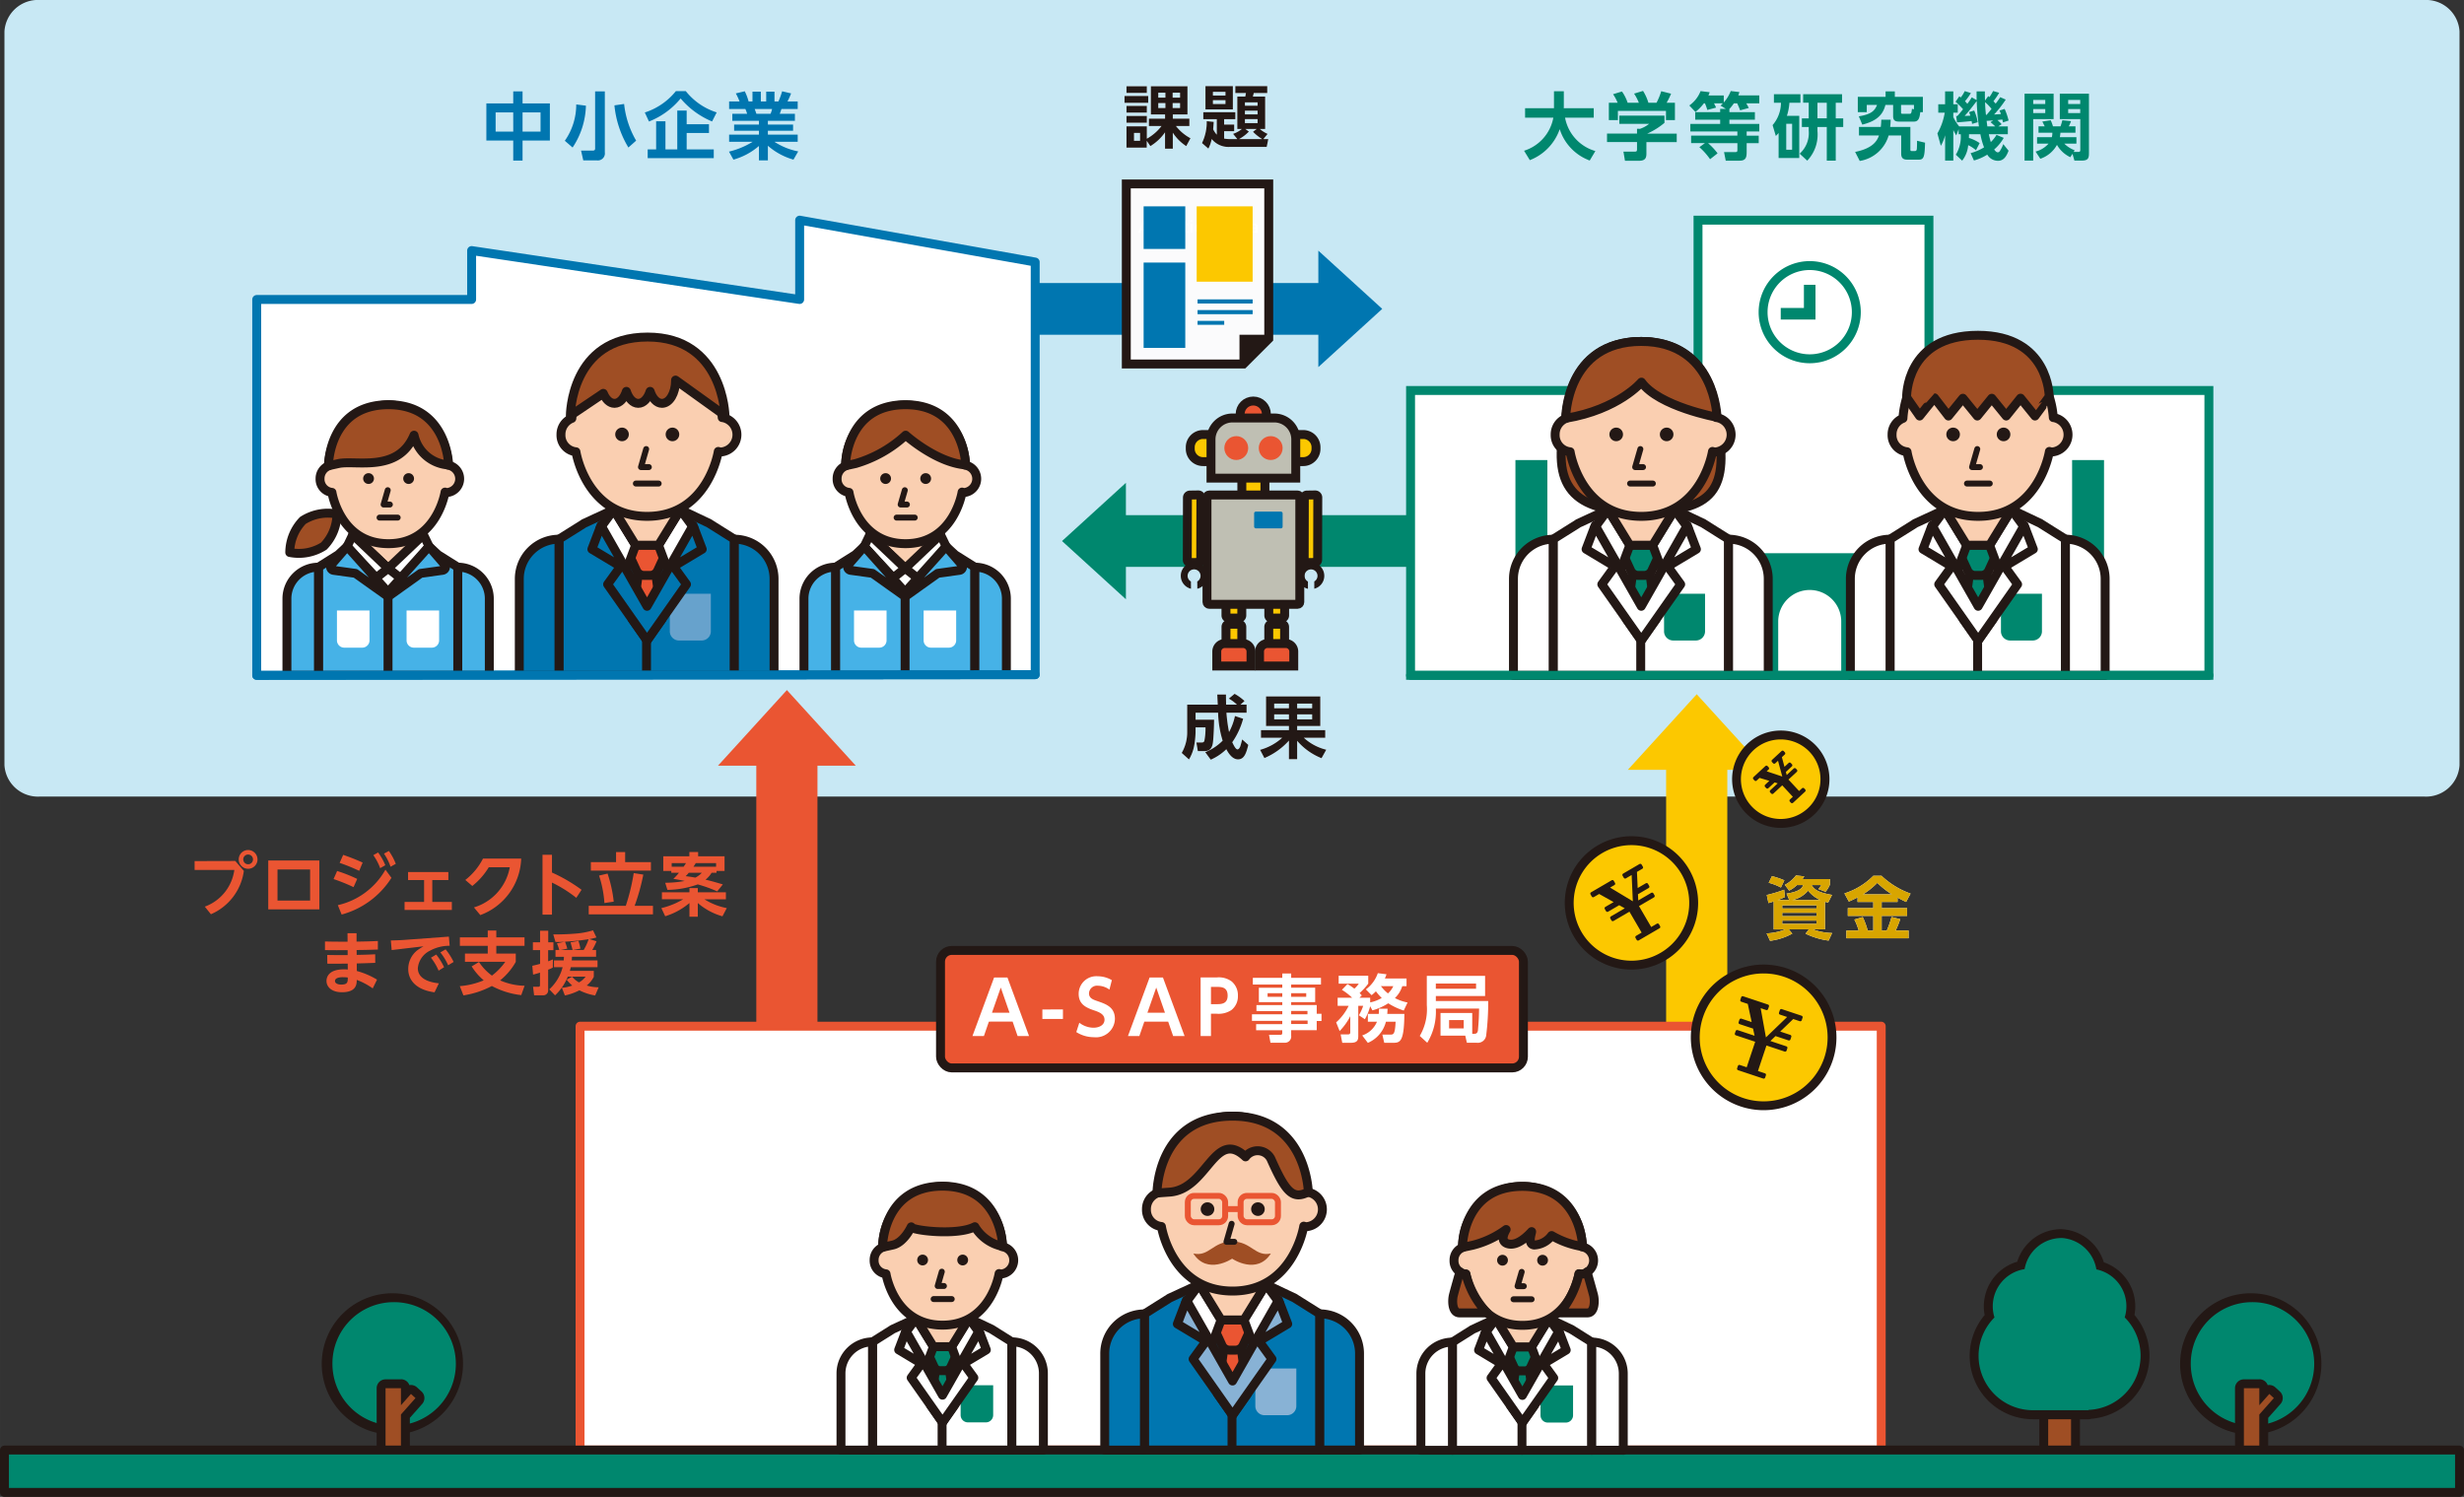 <svg xmlns="http://www.w3.org/2000/svg" xmlns:xlink="http://www.w3.org/1999/xlink" width="78.221mm" height="47.523mm" viewBox="0 0 221.728 134.711">
  <rect x="0" y="0" width="221.728" height="134.711" fill="#333333" stroke="none"/>
  <defs>
    <clipPath id="clip-path">
      <polygon points="93.154 60.716 23.101 60.716 23.205 23.002 93.258 23.002 93.154 60.716" fill="none"/>
    </clipPath>
  </defs>
  <g id="レイヤー_2" data-name="レイヤー 2">
    <g id="レイヤー_3" data-name="レイヤー 3">
      <g>
        <g>
          <path d="M218.154,71.687H3.574A3.015,3.015,0,0,1,.4,68.861V2.826A3.015,3.015,0,0,1,3.574,0h214.58a3.014,3.014,0,0,1,3.172,2.826V68.861A3.014,3.014,0,0,1,218.154,71.687Z" fill="#c8e8f4"/>
          <polygon points="158.881 69.281 152.683 62.478 146.484 69.281 149.93 69.281 149.93 92.35 155.435 92.35 155.435 69.281 158.881 69.281" fill="#fcc800"/>
          <polygon points="77.008 68.907 70.809 62.104 64.61 68.907 68.057 68.907 68.057 96.108 73.561 96.108 73.561 68.907 77.008 68.907" fill="#ea5532"/>
          <polygon points="93.154 60.716 93.154 23.583 71.958 19.813 71.958 26.952 42.44 22.55 42.44 26.952 23.101 26.952 23.101 60.776 93.154 60.716" fill="#fff"/>
          <rect x="52.197" y="92.35" width="117.089" height="38.147" fill="#fff" stroke="#ea5532" stroke-linecap="round" stroke-linejoin="round" stroke-width="0.803"/>
          <g>
            <path d="M202.617,128.7a5.955,5.955,0,1,1,5.875-5.954A5.921,5.921,0,0,1,202.617,128.7Z" fill="#00876e"/>
            <path d="M202.617,117.189a5.553,5.553,0,1,1-5.474,5.552,5.514,5.514,0,0,1,5.474-5.552m0-.8a6.356,6.356,0,1,0,6.277,6.355,6.324,6.324,0,0,0-6.277-6.355Z" fill="#231815"/>
          </g>
          <g>
            <path d="M35.387,128.7a5.955,5.955,0,1,1,5.876-5.954A5.921,5.921,0,0,1,35.387,128.7Z" fill="#00876e"/>
            <path d="M35.387,117.189a5.553,5.553,0,1,1-5.473,5.552,5.514,5.514,0,0,1,5.473-5.552m0-.8a6.356,6.356,0,1,0,6.277,6.355,6.323,6.323,0,0,0-6.277-6.355Z" fill="#231815"/>
          </g>
          <g>
            <g>
              <polygon points="173.58 35.142 173.58 19.813 152.8 19.813 152.8 35.142 150.722 35.142 145.043 35.142 126.932 35.142 126.932 60.776 198.772 60.776 198.772 35.142 179.517 35.142 174.575 35.142 173.58 35.142" fill="#fff" stroke="#00876e" stroke-miterlimit="10" stroke-width="0.803"/>
              <path d="M162.851,32.288a4.194,4.194,0,1,1,4.194-4.192A4.193,4.193,0,0,1,162.851,32.288Z" fill="#fff" stroke="#00876e" stroke-linecap="round" stroke-linejoin="round" stroke-width="0.803"/>
              <polygon points="162.329 25.63 162.329 27.715 160.244 27.715 160.244 28.758 162.329 28.758 163.371 28.758 163.371 27.715 163.371 25.63 162.329 25.63" fill="#00876e"/>
              <rect x="156.148" y="50.188" width="13.408" height="10.589" fill="#00876e" stroke="#00876e" stroke-miterlimit="10" stroke-width="0.803"/>
              <path d="M166.089,60.776h-6.474V55.93a3.236,3.236,0,0,1,3.237-3.236h0a3.236,3.236,0,0,1,3.237,3.236Z" fill="#fff" stroke="#00876e" stroke-miterlimit="10" stroke-width="0.803"/>
            </g>
            <g>
              <rect x="136.369" y="41.403" width="2.872" height="19.373" fill="#00876e"/>
              <rect x="186.463" y="41.403" width="2.872" height="19.373" fill="#00876e"/>
            </g>
          </g>
          <polygon points="118.634 33.036 124.383 27.797 118.634 22.558 118.634 25.471 93.154 25.471 93.154 30.123 118.634 30.123 118.634 33.036" fill="#0076b0"/>
          <polygon points="101.317 43.452 95.568 48.691 101.317 53.93 101.317 51.017 126.932 51.017 126.932 46.365 101.317 46.365 101.317 43.452" fill="#00876e"/>
          <g>
            <path d="M137.146,13.566a3.847,3.847,0,0,0,2.636-2.979h-2.544V9.741h2.6V8.215h.886V9.608c0,.021-.007.1-.007.133h2.7v.846h-2.583a3.854,3.854,0,0,0,2.729,3.006l-.509.852a4.44,4.44,0,0,1-2.7-2.821,4.6,4.6,0,0,1-2.689,2.788Z" fill="#00876e"/>
            <path d="M149.781,10.408v.648a6.5,6.5,0,0,1-1.559.971h2.662v.76h-2.728v1c0,.324-.027.681-.648.681h-1.282l-.138-.82h.964c.231,0,.258-.026.258-.258v-.607h-2.7v-.76h2.7v-.436l.271.007a2.683,2.683,0,0,0,.819-.45h-2.682v-.74Zm-4.215-1.163a4.1,4.1,0,0,0-.41-.766l.8-.245a3.772,3.772,0,0,1,.508,1.011h1.011a4.232,4.232,0,0,0-.429-.819l.806-.244a4.216,4.216,0,0,1,.482,1.063h.734a5.9,5.9,0,0,0,.422-1.037l.886.224a7.081,7.081,0,0,1-.4.813h.746v1.566h-.806V9.978h-4.327v.833h-.813V9.245Z" fill="#00876e"/>
            <path d="M155.309,9.8l-.483-.3a2.068,2.068,0,0,0,.212-.2h-.8a3.493,3.493,0,0,1,.185.384l-.786.21a6.051,6.051,0,0,0-.212-.594h-.1a3.967,3.967,0,0,1-.759.773l-.549-.581A2.869,2.869,0,0,0,153.029,8.2l.819.1a2.679,2.679,0,0,1-.112.291h1.381v.634a3.421,3.421,0,0,0,.628-1.031l.779.093c-.033.112-.059.185-.1.3h1.889V9.3h-1.169c.039.073.138.238.224.417l-.779.211c-.079-.218-.165-.41-.265-.628h-.3a3.97,3.97,0,0,1-.4.509v.284h2.293v.68h-2.293v.377h2.689v.681h-1.136v.376h1.084v.674h-1.084v.733c0,.489-.027.846-.635.846h-1.248l-.152-.773h.971c.211,0,.231-.026.231-.238v-.568H153.7a5.578,5.578,0,0,1,.859.919l-.674.528a5.971,5.971,0,0,0-.964-1.083l.5-.364h-1.242v-.674h4.162v-.376H152.11v-.681h2.683v-.377h-2.246v-.68h2.246V9.8Z" fill="#00876e"/>
            <path d="M161.909,10.422v3.8h-1.857V11.968c-.079.092-.112.131-.251.27l-.291-.977a3.1,3.1,0,0,0,.754-2.016h-.634V8.479h2.385v.766h-.991a4.861,4.861,0,0,1-.225,1.177Zm-.641.719h-.529v2.333h.529Zm1.493-1.9h-.5V8.479h3.5v.766h-.568v1.407h.673v.78h-.673v3.026h-.807V11.432h-.839v.357a3.409,3.409,0,0,1-.918,2.669l-.681-.627a2.5,2.5,0,0,0,.813-2.088v-.311h-.614v-.78h.614Zm.786,1.407h.839V9.245h-.839Z" fill="#00876e"/>
            <path d="M170.138,10.771c-.006.179-.013.384-.046.655h1.817v2.015c0,.106.007.152.139.152h.251a.164.164,0,0,0,.185-.152c.026-.139.026-.641.026-.773l.721.172c-.034,1.2-.093,1.526-.536,1.526h-1.09c-.522,0-.522-.377-.522-.582V12.192h-1.13a3.242,3.242,0,0,1-2.6,2.292l-.416-.812c1.6-.323,1.982-1,2.147-1.48h-1.8v-.766h1.962a6.307,6.307,0,0,0,.046-.655Zm.219-1.328h-.694c-.2.807-.7,1.434-2.081,1.772l-.311-.747c1.064-.172,1.421-.463,1.638-1.025h-.924v.648h-.807V8.717h2.5v-.49h.832v.49h2.524v1.374H172.8c-.053.449-.119.852-.568.852h-1.262c-.291,0-.614,0-.614-.482Zm.713.655c0,.079,0,.145.132.145h.641c.125,0,.172-.053.205-.449l.185.04V9.443H171.07Z" fill="#00876e"/>
            <path d="M177.811,13.52a2.885,2.885,0,0,0-.7-.456,2.586,2.586,0,0,1-.542,1.394L176,13.923a3.133,3.133,0,0,0,.442-1.843h-.191v-.449l-.212.554a4.056,4.056,0,0,1-.264-.489v2.756h-.74V12.173a3.9,3.9,0,0,1-.384.951l-.31-1.117A5.452,5.452,0,0,0,175,10.143h-.581V9.384h.614V8.227h.74V9.384h.4v.759h-.4v.4a4.352,4.352,0,0,0,.528.833h1.778a19.713,19.713,0,0,1-.2-2.286c-.152.211-.72.958-1.083,1.34.1,0,.422-.012.508-.019a1.989,1.989,0,0,0-.119-.324l.469-.139A4.568,4.568,0,0,1,177.969,11l-.508.152c-.014-.126-.027-.165-.04-.257-.331.04-1,.092-1.315.119l-.073-.569h.1c.126-.132.351-.41.516-.614a6.811,6.811,0,0,0-.674-.674l.337-.489c.033.026.092.072.132.105A2.978,2.978,0,0,0,176.8,8.2l.555.172a4.816,4.816,0,0,1-.529.733c.067.079.133.146.205.239a4.593,4.593,0,0,0,.4-.582l.442.245c-.006-.2-.006-.37-.006-.781h.746c0,.265,0,.53.014.82l.29-.4.106.093a4.259,4.259,0,0,0,.33-.548l.549.158a6.688,6.688,0,0,1-.516.76c.073.072.126.132.2.218.271-.37.3-.409.409-.581l.495.218a9.661,9.661,0,0,1-1.05,1.341c.1-.006.542-.033.614-.04a1.819,1.819,0,0,0-.125-.317l.463-.145a5.982,5.982,0,0,1,.356,1.043l-.509.172c-.026-.145-.039-.184-.052-.263l-.449.052a3.122,3.122,0,0,1,.383.371l-.3.2h.859v.7h-1.711c.046.218.118.509.178.707a3.139,3.139,0,0,0,.515-.647l.648.27a3.947,3.947,0,0,1-.859,1.044c.053.079.171.258.337.258a.224.224,0,0,0,.165-.106,2.806,2.806,0,0,0,.317-.634l.476.594c-.172.437-.4.906-.952.906a1.113,1.113,0,0,1-.964-.555,4.414,4.414,0,0,1-1.2.528l-.3-.661a4.642,4.642,0,0,0,1.209-.521,6.769,6.769,0,0,1-.33-1.183h-1.025c0,.145,0,.218-.006.337a3.449,3.449,0,0,1,.964.462Zm.958-3.184c.066-.08.2-.232.443-.535a4.249,4.249,0,0,0-.582-.609c.013.47.046.839.08,1.144Zm.594.5c-.1.007-.508.039-.594.039.013.08.053.43.066.5h.707a4.85,4.85,0,0,0-.423-.377Z" fill="#00876e"/>
            <path d="M182.185,8.432H184.8v2.287h-1.837v3.733h-.779Zm.779.562v.363h1.084V8.994Zm0,.819v.364h1.084V9.813Zm3.337,4.334a2.716,2.716,0,0,1-1.2-1.109,2.687,2.687,0,0,1-1.5,1.249l-.423-.648a2.313,2.313,0,0,0,1.163-.713h-1.031v-.582h1.328a1.31,1.31,0,0,0,.046-.4H183.44v-.574H184c-.027-.04-.172-.351-.218-.43l.753-.119a3.479,3.479,0,0,1,.205.549h.681a5.623,5.623,0,0,0,.165-.549l.779.08a3.388,3.388,0,0,1-.2.469h.6v.574h-1.354a2.813,2.813,0,0,1-.053.4h1.493v.582h-1.09a2.539,2.539,0,0,0,.932.594l-.093.152h.4c.185,0,.2-.053.2-.218V10.719h-1.844V8.432h2.623v5.32c0,.469-.052.7-.66.7h-.648l-.172-.608Zm-.191-5.153v.363h1.083V8.994Zm0,.819v.364h1.083V9.813Z" fill="#00876e"/>
          </g>
          <g>
            <path d="M46.184,9.305V8.222h.839V9.305h2.458v3.343H47.023v1.8h-.839v-1.8H43.766V9.305Zm0,.812H44.6v1.725h1.586Zm2.458,0H47.023v1.725h1.619Z" fill="#0076b0"/>
            <path d="M52.726,9.51a7.1,7.1,0,0,1-1.2,3.765l-.7-.607A5.652,5.652,0,0,0,51.854,9.4Zm1.7-1.288v5.49a.636.636,0,0,1-.727.72H52.488l-.2-.878H53.32c.212,0,.232-.093.232-.2V8.222Zm2.121,5.053A9.028,9.028,0,0,1,55.29,9.483l.872-.126a8.226,8.226,0,0,0,1.083,3.3Z" fill="#0076b0"/>
            <path d="M64.077,10.931a7.45,7.45,0,0,1-2.828-2.069A7.029,7.029,0,0,1,58.4,10.936l-.377-.812A5.916,5.916,0,0,0,60.82,8.2h.892a5.767,5.767,0,0,0,2.781,1.916Zm-.278.251v.786H61.791v1.479h2.438v.786H58.283v-.786h.76v-2.53h.838v2.53h1.064V9.952h.846v1.23Z" fill="#0076b0"/>
            <path d="M71.4,14.366a5.985,5.985,0,0,1-2.3-1.249v1.315h-.806V13.137A5.922,5.922,0,0,1,66,14.366l-.4-.721a7.274,7.274,0,0,0,2.128-.884H65.611v-.648h2.683v-.344H66.061v-.561h2.233v-.337H65.9v-.628H67.23a2.333,2.333,0,0,0-.159-.436h-1.46v-.68h.938a5.349,5.349,0,0,0-.336-.721l.806-.191a4.585,4.585,0,0,1,.343.912h.351V8.248h.753v.879h.482V8.248h.746v.879h.357a6.97,6.97,0,0,0,.331-.912l.806.191a6,6,0,0,1-.324.721h.918v.68h-1.46c-.086.245-.106.31-.158.436h1.367v.628H69.1v.337h2.266v.561H69.1v.344h2.682v.648H69.688a6.028,6.028,0,0,0,2.141.865Zm-2.061-4.123a2.439,2.439,0,0,0,.139-.436H67.911c.026.059.132.37.158.436Z" fill="#0076b0"/>
          </g>
          <g>
            <rect x="183.909" y="122.178" width="2.861" height="8.72" rx="0.401" fill="#9f4e24"/>
            <path d="M186.369,122.579V130.5h-2.058v-7.918h2.058m0-.8h-2.058a.8.8,0,0,0-.8.8V130.5a.8.8,0,0,0,.8.8h2.058a.8.8,0,0,0,.8-.8v-7.918a.8.8,0,0,0-.8-.8Z" fill="#231815"/>
          </g>
          <g>
            <path d="M182.946,127.314a5.294,5.294,0,0,1-3.91-8.862,3.785,3.785,0,0,1,2.821-4.58,3.766,3.766,0,0,1,3.666-2.861,3.812,3.812,0,0,1,3.467,2.9,3.781,3.781,0,0,1,2.653,4.538,5.28,5.28,0,0,1-3.548,8.832.348.348,0,0,1-.152.037Z" fill="#00876e"/>
            <path d="M185.523,111.413a3.378,3.378,0,0,1,3.124,2.825,3.383,3.383,0,0,1,2.549,4.32,4.88,4.88,0,0,1-3.257,8.326l0,.028h-5a4.891,4.891,0,0,1-3.462-8.347,3.38,3.38,0,0,1,2.711-4.349,3.376,3.376,0,0,1,3.328-2.8m0-.8a4.166,4.166,0,0,0-3.991,2.933,4.182,4.182,0,0,0-2.931,4.8,5.695,5.695,0,0,0,4.345,9.376h5a.8.8,0,0,0,.258-.043,5.682,5.682,0,0,0,3.878-9.34,4.189,4.189,0,0,0-2.759-4.742,4.211,4.211,0,0,0-3.748-2.979Z" fill="#231815"/>
          </g>
          <g>
            <path d="M201.924,130.9a.4.4,0,0,1-.4-.4v-5.562a.4.4,0,0,1,.4-.4h1.386a.4.4,0,0,1,.4.4v.472l.2-.225a.4.4,0,0,1,.279-.135h.021a.4.4,0,0,1,.271.1l.408.373a.4.4,0,0,1,.03.563l-1.209,1.362V130.5a.4.4,0,0,1-.4.4Z" fill="#9f4e24"/>
            <path d="M203.31,124.933v1.532l.9-1.017.408.372-1.31,1.477v3.2h-1.386v-5.563h1.386m0-.8h-1.386a.8.8,0,0,0-.8.8V130.5a.8.8,0,0,0,.8.8h1.386a.8.8,0,0,0,.8-.8V127.6l1.108-1.249a.8.8,0,0,0-.06-1.126l-.407-.372a.8.8,0,0,0-.542-.21h-.042a.887.887,0,0,0-.1.012.8.8,0,0,0-.755-.528Z" fill="#231815"/>
          </g>
          <g>
            <path d="M34.694,130.9a.4.4,0,0,1-.4-.4v-5.562a.4.4,0,0,1,.4-.4H36.08a.4.4,0,0,1,.4.4v.473l.2-.226a.407.407,0,0,1,.28-.135h.021a.4.4,0,0,1,.271.1l.407.373a.4.4,0,0,1,.03.563l-1.209,1.362V130.5a.4.4,0,0,1-.4.4Z" fill="#9f4e24"/>
            <path d="M36.081,124.933v1.532l.9-1.017.408.372-1.31,1.477v3.2H34.694v-5.563h1.387m0-.8H34.694a.8.8,0,0,0-.8.8V130.5a.8.8,0,0,0,.8.8h1.387a.8.8,0,0,0,.8-.8V127.6l1.107-1.249a.8.8,0,0,0-.059-1.126l-.408-.372a.8.8,0,0,0-.541-.21H36.94a.938.938,0,0,0-.1.012.8.8,0,0,0-.754-.528Z" fill="#231815"/>
          </g>
          <g>
            <g>
              <path d="M103.324,8.636v.616h-2.132V8.636Zm.062,2.706v-.665h1.455V10.3h-1.276V7.761h3.292V10.3h-1.319v.376h1.491v.665h-1.208a4.093,4.093,0,0,0,1.307,1.1l-.382.709a4.115,4.115,0,0,1-1.208-1.208v1.436h-.7V11.909a4.353,4.353,0,0,1-1.319,1.239l-.327-.474v.61H101.37V11.373H103.2v1.109a4.234,4.234,0,0,0,1.319-1.14ZM103.2,7.761v.6H101.37v-.6Zm0,1.768v.605H101.37V9.529Zm0,.906v.611H101.37v-.611Zm-.61,1.524h-.543v.715h.543Zm2.281-3.613h-.641v.438h.641Zm0,.931h-.641v.444h.641Zm1.319-.931h-.666v.438h.666Zm0,.931h-.666v.444h.666Z" fill="#fff"/>
              <path d="M110.96,12.045a2.416,2.416,0,0,0,.789-.438h-.407V8.691h.715c.031-.135.056-.283.062-.32h-.956V7.754h2.873v.617h-1.214c-.025.11-.049.2-.074.32h1.1v2.916h-.481a3.03,3.03,0,0,0,.7.444l-.382.468h.444l-.142.7h-3.286a1.944,1.944,0,0,1-1.664-.709,3.148,3.148,0,0,1-.3.863l-.573-.5a4.3,4.3,0,0,0,.425-1.967l.629.062c-.007.167-.019.333-.05.666a2.107,2.107,0,0,0,.327.487V10.725h-1.214V10.1h2.885v.628h-1.011v.481h.906v.6h-.906v.661a2.909,2.909,0,0,0,.536.048h.653Zm-2.484-4.291h2.466v2.09h-2.466Zm.672.512V8.6h1.128V8.266Zm0,.751v.34h1.128v-.34Zm3.236,2.825a3.68,3.68,0,0,1-.888.677h2.09a4.1,4.1,0,0,1-.832-.659l.333-.253h-1.023Zm-.357-2.627v.3h1.14v-.3Zm0,.746v.333h1.14V9.961Zm0,.759v.363h1.14V10.72Z" fill="#fff"/>
            </g>
            <g>
              <path d="M103.324,8.636v.616h-2.132V8.636Zm.062,2.706v-.665h1.455V10.3h-1.276V7.761h3.292V10.3h-1.319v.376h1.491v.665h-1.208a4.093,4.093,0,0,0,1.307,1.1l-.382.709a4.115,4.115,0,0,1-1.208-1.208v1.436h-.7V11.909a4.353,4.353,0,0,1-1.319,1.239l-.327-.474v.61H101.37V11.373H103.2v1.109a4.234,4.234,0,0,0,1.319-1.14ZM103.2,7.761v.6H101.37v-.6Zm0,1.768v.605H101.37V9.529Zm0,.906v.611H101.37v-.611Zm-.61,1.524h-.543v.715h.543Zm2.281-3.613h-.641v.438h.641Zm0,.931h-.641v.444h.641Zm1.319-.931h-.666v.438h.666Zm0,.931h-.666v.444h.666Z" fill="#231815"/>
              <path d="M110.96,12.045a2.416,2.416,0,0,0,.789-.438h-.407V8.691h.715c.031-.135.056-.283.062-.32h-.956V7.754h2.873v.617h-1.214c-.025.11-.049.2-.074.32h1.1v2.916h-.481a3.03,3.03,0,0,0,.7.444l-.382.468h.444l-.142.7h-3.286a1.944,1.944,0,0,1-1.664-.709,3.148,3.148,0,0,1-.3.863l-.573-.5a4.3,4.3,0,0,0,.425-1.967l.629.062c-.007.167-.019.333-.05.666a2.107,2.107,0,0,0,.327.487V10.725h-1.214V10.1h2.885v.628h-1.011v.481h.906v.6h-.906v.661a2.909,2.909,0,0,0,.536.048h.653Zm-2.484-4.291h2.466v2.09h-2.466Zm.672.512V8.6h1.128V8.266Zm0,.751v.34h1.128v-.34Zm3.236,2.825a3.68,3.68,0,0,1-.888.677h2.09a4.1,4.1,0,0,1-.832-.659l.333-.253h-1.023Zm-.357-2.627v.3h1.14v-.3Zm0,.746v.333h1.14V9.961Zm0,.759v.363h1.14V10.72Z" fill="#231815"/>
            </g>
          </g>
          <g>
            <g>
              <path d="M108.455,67.692a4.615,4.615,0,0,0,1.566-1.036,9.159,9.159,0,0,1-.407-2.515h-2.028v.629h1.665c0,.531-.037,1.437-.093,1.966-.037.383-.154.858-.758.858h-.61l-.13-.777h.518a.2.2,0,0,0,.2-.148,5.8,5.8,0,0,0,.1-1.208h-.894v.456a7.383,7.383,0,0,1-.136,1.251,3.636,3.636,0,0,1-.456,1.178l-.653-.586a3.71,3.71,0,0,0,.493-1.88V63.414h2.749c-.006-.129-.036-.765-.043-.912h.783c0,.209,0,.345.013.912h.974a3.533,3.533,0,0,0-.728-.542l.518-.432a4.483,4.483,0,0,1,.894.648l-.364.326h.549v.727h-1.813a13.686,13.686,0,0,0,.235,1.739,5.284,5.284,0,0,0,.53-1.443l.739.246a6.788,6.788,0,0,1-.98,2.116c.111.227.3.64.469.64.111,0,.191-.135.234-.227s.154-.525.191-.666l.549.493c-.185.752-.37,1.3-.925,1.3s-.906-.642-1.054-.912a4.713,4.713,0,0,1-1.4.942Z" fill="#fff"/>
              <path d="M113.392,67.482a4.924,4.924,0,0,0,1.985-1.085h-1.905v-.69h2.515v-.369h-2.059V62.675h4.882v2.663h-2.083v.369h2.527v.69h-1.923a4.561,4.561,0,0,0,2.015,1.074l-.425.763a5.649,5.649,0,0,1-2.194-1.565v1.652h-.74V66.65a6.243,6.243,0,0,1-2.207,1.573Zm1.269-4.161v.42h1.326v-.42Zm0,.968v.45h1.326v-.45Zm2.066-.968v.42h1.35v-.42Zm0,.968v.45h1.35v-.45Z" fill="#fff"/>
            </g>
            <g>
              <path d="M108.455,67.692a4.615,4.615,0,0,0,1.566-1.036,9.159,9.159,0,0,1-.407-2.515h-2.028v.629h1.665c0,.531-.037,1.437-.093,1.966-.037.383-.154.858-.758.858h-.61l-.13-.777h.518a.2.2,0,0,0,.2-.148,5.8,5.8,0,0,0,.1-1.208h-.894v.456a7.383,7.383,0,0,1-.136,1.251,3.636,3.636,0,0,1-.456,1.178l-.653-.586a3.71,3.71,0,0,0,.493-1.88V63.414h2.749c-.006-.129-.036-.765-.043-.912h.783c0,.209,0,.345.013.912h.974a3.533,3.533,0,0,0-.728-.542l.518-.432a4.483,4.483,0,0,1,.894.648l-.364.326h.549v.727h-1.813a13.686,13.686,0,0,0,.235,1.739,5.284,5.284,0,0,0,.53-1.443l.739.246a6.788,6.788,0,0,1-.98,2.116c.111.227.3.64.469.64.111,0,.191-.135.234-.227s.154-.525.191-.666l.549.493c-.185.752-.37,1.3-.925,1.3s-.906-.642-1.054-.912a4.713,4.713,0,0,1-1.4.942Z" fill="#231815"/>
              <path d="M113.392,67.482a4.924,4.924,0,0,0,1.985-1.085h-1.905v-.69h2.515v-.369h-2.059V62.675h4.882v2.663h-2.083v.369h2.527v.69h-1.923a4.561,4.561,0,0,0,2.015,1.074l-.425.763a5.649,5.649,0,0,1-2.194-1.565v1.652h-.74V66.65a6.243,6.243,0,0,1-2.207,1.573Zm1.269-4.161v.42h1.326v-.42Zm0,.968v.45h1.326v-.45Zm2.066-.968v.42h1.35v-.42Zm0,.968v.45h1.35v-.45Z" fill="#231815"/>
            </g>
          </g>
          <g>
            <path d="M21.172,77.483l.771.894a4.968,4.968,0,0,1-2.965,3.9l-.549-.684a4.1,4.1,0,0,0,2.657-3.3H17.511v-.8Zm2-.141a.845.845,0,1,1-.845-.845A.846.846,0,0,1,23.17,77.342Zm-1.282,0a.438.438,0,1,0,.437-.438A.439.439,0,0,0,21.888,77.342Z" fill="#ea5532"/>
            <path d="M24.138,77.44h4.6v4.4h-4.6Zm3.767,3.607v-2.8H24.971v2.8Z" fill="#ea5532"/>
            <path d="M31.816,79.838a16.406,16.406,0,0,0-1.8-.727l.321-.727a13.264,13.264,0,0,1,1.806.715ZM35.225,79a7.669,7.669,0,0,1-4.482,3.305L30.4,81.46a6.587,6.587,0,0,0,4.285-3.194Zm-2.9-.629a16.072,16.072,0,0,0-1.763-.715l.32-.722c.647.223,1.055.383,1.751.691Zm1.7-1.652a5.307,5.307,0,0,1,.647,1.146l-.462.266a4.886,4.886,0,0,0-.617-1.171Zm.968-.135a5.248,5.248,0,0,1,.622,1.158L35.145,78a5.14,5.14,0,0,0-.592-1.178Z" fill="#ea5532"/>
            <path d="M38.9,81.17H40.66v.721H36.406V81.17h1.757V79.2H36.721v-.721h3.625V79.2H38.9Z" fill="#ea5532"/>
            <path d="M42.649,81.663a4.636,4.636,0,0,0,3.224-3.612H43.981a6.288,6.288,0,0,1-1.48,1.682l-.629-.542a5.738,5.738,0,0,0,1.591-1.924H46.9a5.62,5.62,0,0,1-3.68,5.086Z" fill="#ea5532"/>
            <path d="M51.858,80.8a11.507,11.507,0,0,0-2.189-1.374V82.31h-.851V76.923h.851v1.6a14.409,14.409,0,0,1,2.663,1.553Z" fill="#ea5532"/>
            <path d="M56.312,81.521a18.512,18.512,0,0,0,.715-2.947l.863.136a18.389,18.389,0,0,1-.783,2.811h1.652v.765H52.977v-.765Zm-.056-4.839v.906h2.318v.764H53.168v-.764h2.269v-.906Zm-1.867,4.586a10.055,10.055,0,0,0-.481-2.471l.764-.179a11.732,11.732,0,0,1,.555,2.527Z" fill="#ea5532"/>
            <path d="M59.513,81.724a6.849,6.849,0,0,0,1.96-.794h-1.91V80.3h2.478v-.376h.752V80.3H65.32v.635H63.391a5.874,5.874,0,0,0,2.01.789l-.389.739a5.773,5.773,0,0,1-2.219-1.195V82.5h-.752V81.268a6.2,6.2,0,0,1-2.182,1.19Zm.894-3.18v-.167h-.721V77.064h2.348v-.388h.789v.388H65.2v1.313h-.721v.167h-.444a2.288,2.288,0,0,1-.549.622c.58.13,1.128.3,1.56.426l-.506.629a12.166,12.166,0,0,0-1.751-.629,8.471,8.471,0,0,1-2.73.493l-.2-.642a9.636,9.636,0,0,0,1.756-.16c-.468-.1-.77-.153-1.023-.19a4.842,4.842,0,0,0,.505-.549ZM61.517,78c.123-.179.172-.259.216-.326H60.444V78Zm.468.543a3.842,3.842,0,0,1-.284.307c.4.05.629.087.876.13a1.987,1.987,0,0,0,.579-.437ZM64.439,78v-.326H62.608A3.325,3.325,0,0,1,62.4,78Z" fill="#ea5532"/>
            <path d="M29.447,85.942c.715.013.74.013,1.837.013v-.444c-.956.005-1.067.005-2.041-.006v-.778c.814.019.937.019,2.034.019l-.005-.758h.813v.752c1.005-.018,1.116-.018,1.918-.056v.771c-1.049.031-1.073.037-1.912.043l.007.438c.832-.018.918-.018,1.664-.055l.006.77c-.7.031-.8.031-1.664.056l.006.678a7.1,7.1,0,0,1,1.818.777l-.388.789a6.252,6.252,0,0,0-1.436-.765c-.006.382-.025,1.11-1.338,1.11-.925,0-1.387-.481-1.387-1.018,0-.264.123-1.041,1.56-1.041.166,0,.265.006.357.012l-.006-.53c-.906.012-1.1.012-1.837.006Zm1.418,2c-.117,0-.721,0-.721.345,0,.2.24.32.56.32.592,0,.592-.24.592-.635A2.819,2.819,0,0,0,30.865,87.946Z" fill="#ea5532"/>
            <path d="M40.394,84.29l.068.826a3.6,3.6,0,0,0-1.751.432A1.948,1.948,0,0,0,37.6,87.132c0,1.06,1.27,1.3,1.892,1.362l-.388.808c-1.486-.191-2.368-.961-2.368-2.1a2.14,2.14,0,0,1,.765-1.64,4.973,4.973,0,0,1,.616-.4l-2.872.339-.074-.862c.395-.013.844-.025,1.085-.043Zm-1.14,1.615a5.56,5.56,0,0,1,.709,1.141l-.494.308a4.98,4.98,0,0,0-.69-1.165Zm.844-.469a5.5,5.5,0,0,1,.721,1.135l-.493.3a5.154,5.154,0,0,0-.7-1.159Z" fill="#ea5532"/>
            <path d="M46.905,89.555a7.339,7.339,0,0,1-2.645-.82,8,8,0,0,1-2.558.844l-.326-.832a6.918,6.918,0,0,0,2.151-.523,5.476,5.476,0,0,1-1.085-1.252l.66-.395A4.781,4.781,0,0,0,44.267,87.8a5.629,5.629,0,0,0,1.2-1.24H41.838v-.739h2.053v-.7H41.382v-.764h2.509v-.617h.77v.617H47.2v.764H44.661v.7h1.751v.746a5.818,5.818,0,0,1-1.406,1.664,5.769,5.769,0,0,0,2.2.481Z" fill="#ea5532"/>
            <path d="M47.9,86.916c.172-.037.363-.08.7-.172V85.505h-.647V84.8h.647V83.76h.734V84.8H49.8v.709h-.474V86.51c.117-.037.191-.069.431-.167l-.012.733a2.536,2.536,0,0,1-.419.191v1.844a.433.433,0,0,1-.45.462h-.814l-.092-.77h.474c.1,0,.148-.025.148-.173v-1.1a6.1,6.1,0,0,1-.622.179Zm5.782-2.207a5.734,5.734,0,0,1-.388.783h.345v.61h-2.17a3.106,3.106,0,0,1-.019.328h2.318v.61h-2.4c-.037.136-.062.227-.086.333h2.151v.536a2.379,2.379,0,0,1-.635.782,3.755,3.755,0,0,0,1.073.16l-.315.735a4.787,4.787,0,0,1-1.417-.463,5.241,5.241,0,0,1-1.307.463l-.271-.691a3.485,3.485,0,0,0,.931-.2,3.837,3.837,0,0,1-.5-.529l.493-.266a2.16,2.16,0,0,0,.617.512,1.863,1.863,0,0,0,.592-.517h-1.6a4.68,4.68,0,0,1-1.147,1.682l-.518-.542a4.071,4.071,0,0,0,1.2-1.991h-.777v-.61h.875c.007-.1.012-.167.019-.328h-.759v-.61h.339a4.689,4.689,0,0,0-.209-.6l.69-.143c-.524.025-.585.025-.82.019l-.2-.678c1,0,1.6-.043,1.892-.068a7.124,7.124,0,0,0,1.684-.3l.308.641a6.169,6.169,0,0,1-.635.148Zm-1.159.783a4.757,4.757,0,0,0,.444-.968,20.41,20.41,0,0,1-2.121.222c.013.044.155.407.2.629l-.586.117h1.066c-.005-.03-.166-.61-.184-.684l.709-.135a4.862,4.862,0,0,1,.179.7l-.7.123Z" fill="#ea5532"/>
          </g>
          <polygon points="114.171 16.553 114.171 30.48 111.894 32.756 101.352 32.756 101.352 16.553 114.171 16.553" fill="#fbfbfc" stroke="#231815" stroke-miterlimit="10" stroke-width="0.803"/>
          <path d="M103.362,20.847l-.382-1.036h-.14l-.379,1.036-.041.114h.185l.078-.231h.455l.077.231h.188Zm-.588-.38.139-.395.138.395.039.115h-.355Z" fill="#fff"/>
          <path d="M104.983,20.2a.389.389,0,0,0-.256-.071c-.034,0-.064,0-.092.005a.344.344,0,0,0-.075.02.386.386,0,0,0-.066.037.442.442,0,0,0-.058.057l.106.1a.242.242,0,0,1,.075-.064.265.265,0,0,1,.1-.018.2.2,0,0,1,.138.039.114.114,0,0,1,.034.059.223.223,0,0,1,.007.055v.059h-.215a.305.305,0,0,0-.213.067.2.2,0,0,0-.064.112.207.207,0,0,0-.007.057.244.244,0,0,0,.064.176.222.222,0,0,0,.089.055.364.364,0,0,0,.131.018.313.313,0,0,0,.123-.018.271.271,0,0,0,.094-.064v.073h.162v-.546A.263.263,0,0,0,104.983,20.2Zm-.407.455a.14.14,0,0,1,.135-.059h.19v.066a.161.161,0,0,1-.037.121.121.121,0,0,1-.069.039.367.367,0,0,1-.077.007.179.179,0,0,1-.119-.03.1.1,0,0,1-.037-.084A.124.124,0,0,1,104.576,20.659Z" fill="#fff"/>
          <path d="M105.568,20.822a.086.086,0,0,1-.07-.026.112.112,0,0,1-.019-.07v-.915h-.164v.924a.345.345,0,0,0,.011.087.219.219,0,0,0,.041.073.186.186,0,0,0,.071.048.225.225,0,0,0,.1.018h.1v-.139Z" fill="#fff"/>
          <path d="M106.264,20.142l-.19.577-.2-.577H105.7l.266.723.02.057-.046.128a.1.1,0,0,1-.116.087h-.044v.149h.067a.391.391,0,0,0,.091-.012.182.182,0,0,0,.078-.048.285.285,0,0,0,.059-.1l.362-.984Z" fill="#fff"/>
          <path d="M106.762,20.142v-.233H106.6v.233H106.5v.126h.093v.467a.274.274,0,0,0,.014.084.234.234,0,0,0,.041.074.24.24,0,0,0,.069.05.272.272,0,0,0,.1.018h.1v-.139h-.069a.094.094,0,0,1-.068-.026.106.106,0,0,1-.021-.07v-.458h.158v-.126Z" fill="#fff"/>
          <path d="M107.123,19.806v.176h.176v-.176Zm.007.336v.819h.165v-.819Z" fill="#fff"/>
          <path d="M108.036,20.746a.235.235,0,0,1-.073.06.2.2,0,0,1-.236-.055.182.182,0,0,1-.039-.08.576.576,0,0,1-.009-.119.385.385,0,0,1,0-.048v-.019a.364.364,0,0,1,.007-.052.206.206,0,0,1,.039-.08.181.181,0,0,1,.151-.073.2.2,0,0,1,.085.018.262.262,0,0,1,.073.059l.112-.109a.612.612,0,0,0-.062-.055.213.213,0,0,0-.059-.032.357.357,0,0,0-.149-.028.391.391,0,0,0-.135.023.289.289,0,0,0-.114.071.386.386,0,0,0-.085.13.458.458,0,0,0-.027.128.486.486,0,0,0,0,.067.553.553,0,0,0,.03.194.412.412,0,0,0,.085.131.318.318,0,0,0,.114.073.474.474,0,0,0,.135.02.374.374,0,0,0,.149-.027.355.355,0,0,0,.121-.087l-.064-.062Z" fill="#fff"/>
          <path d="M108.859,20.2a.389.389,0,0,0-.256-.071c-.034,0-.064,0-.092.005a.344.344,0,0,0-.075.02.323.323,0,0,0-.066.037.383.383,0,0,0-.057.057l.105.1a.242.242,0,0,1,.075-.064.265.265,0,0,1,.105-.018.2.2,0,0,1,.138.039.114.114,0,0,1,.034.059.223.223,0,0,1,.007.055v.059h-.215a.305.305,0,0,0-.213.067.2.2,0,0,0-.064.112.207.207,0,0,0-.007.057.244.244,0,0,0,.064.176.222.222,0,0,0,.089.055.364.364,0,0,0,.131.018.313.313,0,0,0,.123-.018.271.271,0,0,0,.094-.064v.073h.162v-.546A.263.263,0,0,0,108.859,20.2Zm-.407.455a.14.14,0,0,1,.135-.059h.19v.066a.161.161,0,0,1-.037.121.122.122,0,0,1-.068.039.394.394,0,0,1-.081.007.172.172,0,0,1-.116-.03.1.1,0,0,1-.037-.084A.124.124,0,0,1,108.452,20.659Z" fill="#fff"/>
          <path d="M109.444,20.822a.086.086,0,0,1-.07-.026.112.112,0,0,1-.019-.07v-.915h-.164v.924a.345.345,0,0,0,.011.087.219.219,0,0,0,.041.073.194.194,0,0,0,.071.048.225.225,0,0,0,.1.018h.1v-.139Z" fill="#fff"/>
          <path d="M110.919,20.257a.868.868,0,0,0-.009-.117.7.7,0,0,0-.027-.1.339.339,0,0,0-.048-.085.39.39,0,0,0-.14-.11.428.428,0,0,0-.187-.036H110.1v1.15h.405a.459.459,0,0,0,.187-.034.39.39,0,0,0,.14-.11.378.378,0,0,0,.048-.085.73.73,0,0,0,.027-.1.79.79,0,0,0,.009-.115c0-.041,0-.084,0-.13V20.33A.578.578,0,0,0,110.919,20.257Zm-.64-.291h.21a.321.321,0,0,1,.11.019.246.246,0,0,1,.087.061.207.207,0,0,1,.05.128c0,.044.01.094.012.156v.057a1.7,1.7,0,0,1-.012.211.2.2,0,0,1-.137.189.28.28,0,0,1-.11.019h-.21Z" fill="#fff"/>
          <path d="M111.679,20.2a.379.379,0,0,0-.254-.071c-.035,0-.064,0-.092.005a.4.4,0,0,0-.077.02.368.368,0,0,0-.064.037.45.45,0,0,0-.06.057l.108.1a.226.226,0,0,1,.073-.064.275.275,0,0,1,.105-.018.2.2,0,0,1,.139.039.115.115,0,0,1,.035.059.223.223,0,0,1,.007.055v.059h-.215a.3.3,0,0,0-.213.067.2.2,0,0,0-.064.112.207.207,0,0,0-.007.057.244.244,0,0,0,.064.176.222.222,0,0,0,.089.055.357.357,0,0,0,.131.018.313.313,0,0,0,.123-.018.3.3,0,0,0,.094-.064v.073h.162v-.546A.258.258,0,0,0,111.679,20.2Zm-.407.455c.02-.039.066-.059.137-.059h.19v.066a.161.161,0,0,1-.037.121.124.124,0,0,1-.069.039.378.378,0,0,1-.08.007.185.185,0,0,1-.119-.03.107.107,0,0,1-.036-.084A.113.113,0,0,1,111.272,20.659Z" fill="#fff"/>
          <path d="M112.2,20.142v-.233h-.165v.233h-.093v.126h.093v.467a.274.274,0,0,0,.014.084.234.234,0,0,0,.041.074.225.225,0,0,0,.071.05.264.264,0,0,0,.1.018h.1v-.139h-.067a.086.086,0,0,1-.068-.026.1.1,0,0,1-.023-.07v-.458h.158v-.126Z" fill="#fff"/>
          <path d="M113.087,20.2a.378.378,0,0,0-.254-.071c-.034,0-.066,0-.093.005a.338.338,0,0,0-.076.02.409.409,0,0,0-.064.037.446.446,0,0,0-.059.057l.107.1a.237.237,0,0,1,.073-.064.285.285,0,0,1,.106-.018.206.206,0,0,1,.139.039.114.114,0,0,1,.034.059.184.184,0,0,1,.007.055v.059h-.215a.308.308,0,0,0-.215.067.211.211,0,0,0-.064.112.254.254,0,0,0-.007.057.242.242,0,0,0,.067.176.21.21,0,0,0,.089.055.352.352,0,0,0,.13.018.316.316,0,0,0,.124-.018.288.288,0,0,0,.093-.064v.073h.163v-.546A.258.258,0,0,0,113.087,20.2Zm-.407.455a.142.142,0,0,1,.137-.059h.19v.066a.174.174,0,0,1-.036.121.128.128,0,0,1-.069.039.4.4,0,0,1-.08.007.183.183,0,0,1-.119-.03.1.1,0,0,1-.037-.084A.124.124,0,0,1,112.68,20.659Z" fill="#fff"/>
          <rect x="102.911" y="23.629" width="3.748" height="7.68" fill="#0076b0"/>
          <rect x="102.911" y="18.571" width="3.748" height="3.833" fill="#0076b0"/>
          <rect x="107.685" y="18.571" width="5.036" height="6.779" fill="#fcc800"/>
          <rect x="107.764" y="28.876" width="2.4" height="0.354" fill="#0076b0"/>
          <rect x="107.764" y="26.942" width="4.958" height="0.37" transform="translate(220.486 54.255) rotate(180)" fill="#0076b0"/>
          <rect x="107.764" y="27.905" width="4.958" height="0.37" fill="#0076b0"/>
          <polygon points="114.172 30.123 111.537 32.757 111.537 30.123 114.172 30.123" fill="#231815"/>
          <g>
            <g>
              <path d="M161.013,81l-.247-.58c1.277-.191,1.425-.573,1.5-.771H161.7a2.651,2.651,0,0,1-.7.5l-.388-.518a2.985,2.985,0,0,0,1-.845l.746.081a1.922,1.922,0,0,1-.155.246h2.466v.5a2.791,2.791,0,0,1-.388.642l-.653-.247a1.858,1.858,0,0,0,.265-.358h-.876c.266.426.642.679,1.844.888l-.352.69c-.117-.03-.179-.043-.284-.074v2.485h-1.072a5.031,5.031,0,0,0,1.714.327l-.315.684a6.9,6.9,0,0,1-2.077-.623l.3-.388H160.97l.314.382a5.593,5.593,0,0,1-2,.648L158.972,84a5.186,5.186,0,0,0,1.677-.358h-1.041V81.124a4.269,4.269,0,0,1-.469.147l-.154-.726a12.208,12.208,0,0,0,1.565-.475l.075.654a5.244,5.244,0,0,1-.672.277Zm-1.56-2.152a7.681,7.681,0,0,1,1.116.376l-.308.648a5.2,5.2,0,0,0-1.1-.426Zm.925,2.91h3.082v-.284h-3.082Zm0,.69h3.082v-.3h-3.082Zm0,.691h3.082v-.291h-3.082ZM163.805,81a2.968,2.968,0,0,1-1.1-.845,2.53,2.53,0,0,1-1.436.845Z" fill="#fff"/>
              <path d="M167.157,80.76c-.327.172-.561.278-.783.377l-.4-.735a6.348,6.348,0,0,0,2.6-1.584h.74a7.4,7.4,0,0,0,2.613,1.6l-.4.752c-.161-.074-.333-.154-.771-.388v.388h-1.43v.555h2.287v.7h-2.287v1.319h.462a8.91,8.91,0,0,0,.426-1.221l.783.2a8.16,8.16,0,0,1-.413,1.018h1.165v.7h-5.6v-.7h1.11a5.755,5.755,0,0,0-.388-.986l.752-.223a6.81,6.81,0,0,1,.443,1.209h.506V82.425h-2.293v-.7h2.293v-.555h-1.418Zm3.077-.278a7.713,7.713,0,0,1-1.3-1.029,6.983,6.983,0,0,1-1.282,1.029Z" fill="#fff"/>
            </g>
            <g>
              <path d="M161.013,81l-.247-.58c1.277-.191,1.425-.573,1.5-.771H161.7a2.651,2.651,0,0,1-.7.5l-.388-.518a2.985,2.985,0,0,0,1-.845l.746.081a1.922,1.922,0,0,1-.155.246h2.466v.5a2.791,2.791,0,0,1-.388.642l-.653-.247a1.858,1.858,0,0,0,.265-.358h-.876c.266.426.642.679,1.844.888l-.352.69c-.117-.03-.179-.043-.284-.074v2.485h-1.072a5.031,5.031,0,0,0,1.714.327l-.315.684a6.9,6.9,0,0,1-2.077-.623l.3-.388H160.97l.314.382a5.593,5.593,0,0,1-2,.648L158.972,84a5.186,5.186,0,0,0,1.677-.358h-1.041V81.124a4.269,4.269,0,0,1-.469.147l-.154-.726a12.208,12.208,0,0,0,1.565-.475l.075.654a5.244,5.244,0,0,1-.672.277Zm-1.56-2.152a7.681,7.681,0,0,1,1.116.376l-.308.648a5.2,5.2,0,0,0-1.1-.426Zm.925,2.91h3.082v-.284h-3.082Zm0,.69h3.082v-.3h-3.082Zm0,.691h3.082v-.291h-3.082ZM163.805,81a2.968,2.968,0,0,1-1.1-.845,2.53,2.53,0,0,1-1.436.845Z" fill="#d8a500"/>
              <path d="M167.157,80.76c-.327.172-.561.278-.783.377l-.4-.735a6.348,6.348,0,0,0,2.6-1.584h.74a7.4,7.4,0,0,0,2.613,1.6l-.4.752c-.161-.074-.333-.154-.771-.388v.388h-1.43v.555h2.287v.7h-2.287v1.319h.462a8.91,8.91,0,0,0,.426-1.221l.783.2a8.16,8.16,0,0,1-.413,1.018h1.165v.7h-5.6v-.7h1.11a5.755,5.755,0,0,0-.388-.986l.752-.223a6.81,6.81,0,0,1,.443,1.209h.506V82.425h-2.293v-.7h2.293v-.555h-1.418Zm3.077-.278a7.713,7.713,0,0,1-1.3-1.029,6.983,6.983,0,0,1-1.282,1.029Z" fill="#d8a500"/>
            </g>
          </g>
          <path d="M149.523,85.685a5.2,5.2,0,1,0-5.42-8.866Z" fill="#040000" opacity="0.06"/>
          <g>
            <path d="M146.821,86.854a5.6,5.6,0,1,1,2.912-.821A5.567,5.567,0,0,1,146.821,86.854Z" fill="#fcc800"/>
            <path d="M146.8,76.058a5.2,5.2,0,1,1-2.7.762,5.2,5.2,0,0,1,2.7-.762m0-.8h0a6,6,0,1,0,5.129,2.87,5.981,5.981,0,0,0-5.129-2.87Z" fill="#231815"/>
          </g>
          <polygon points="147.723 78.068 147.607 77.871 146.124 78.737 146.239 78.934 146.951 78.518 147.079 81.356 144.624 79.876 145.215 79.531 145.1 79.334 143.24 80.42 143.355 80.617 143.902 80.298 145.476 81.18 144.524 81.735 144.639 81.932 145.707 81.309 146.477 81.741 145.023 82.59 145.127 82.768 146.677 81.864 147.91 83.977 147.29 84.339 147.394 84.517 149.273 83.421 149.169 83.242 148.539 83.61 147.306 81.497 148.771 80.641 148.667 80.463 147.297 81.263 147.258 80.404 148.293 79.8 148.178 79.603 147.246 80.146 147.167 78.392 147.723 78.068" fill="#231815" stroke="#231815" stroke-linecap="round" stroke-linejoin="round" stroke-width="0.268"/>
          <path d="M162.65,72.773a3.579,3.579,0,1,0-4.811-5.3Z" fill="#040000" opacity="0.06"/>
          <g>
            <path d="M160.245,74.105a3.98,3.98,0,1,1,2.676-1.032A3.988,3.988,0,0,1,160.245,74.105Z" fill="#fcc800"/>
            <path d="M160.242,66.546a3.579,3.579,0,1,1-2.405.927,3.575,3.575,0,0,1,2.405-.927m0-.8a4.379,4.379,0,1,0,3.248,1.436,4.37,4.37,0,0,0-3.248-1.436Z" fill="#231815"/>
          </g>
          <polygon points="160.518 67.8 160.412 67.686 159.551 68.484 159.657 68.599 160.07 68.215 160.578 70.09 158.72 69.468 159.063 69.15 158.957 69.036 157.878 70.037 157.984 70.151 158.301 69.857 159.482 70.211 158.93 70.723 159.036 70.837 159.656 70.263 160.234 70.436 159.39 71.219 159.486 71.322 160.385 70.488 161.523 71.714 161.163 72.048 161.259 72.152 162.349 71.14 162.253 71.037 161.888 71.376 160.75 70.15 161.601 69.361 161.505 69.257 160.709 69.995 160.555 69.428 161.156 68.871 161.05 68.756 160.509 69.258 160.195 68.099 160.518 67.8" fill="#231815" stroke="#231815" stroke-linecap="round" stroke-linejoin="round" stroke-width="0.268"/>
          <path d="M107.826,50.618l-.752.011a.23.23,0,0,1-.233-.23l.013-5.619a.229.229,0,0,1,.226-.228l.751-.011a.229.229,0,0,1,.233.23l-.013,5.619A.229.229,0,0,1,107.826,50.618Z" fill="#fcc800" stroke="#231815" stroke-miterlimit="10" stroke-width="0.803"/>
          <path d="M118.345,50.618l-.751.011a.229.229,0,0,1-.233-.23l.013-5.619a.229.229,0,0,1,.226-.228l.751-.011a.229.229,0,0,1,.233.23l-.013,5.619A.229.229,0,0,1,118.345,50.618Z" fill="#fcc800" stroke="#231815" stroke-miterlimit="10" stroke-width="0.803"/>
          <rect x="111.75" y="42.742" width="2.077" height="2.897" fill="#fcc800" stroke="#231815" stroke-miterlimit="10" stroke-width="0.803"/>
          <circle cx="112.778" cy="37.27" r="1.181" fill="#ea5532" stroke="#231815" stroke-miterlimit="10" stroke-width="0.803"/>
          <path d="M108.254,39.105h3.876a0,0,0,0,1,0,0v2.436a0,0,0,0,1,0,0h-3.876a1.147,1.147,0,0,1-1.147-1.147v-.142A1.147,1.147,0,0,1,108.254,39.105Z" fill="#fcc800" stroke="#231815" stroke-miterlimit="10" stroke-width="0.803"/>
          <path d="M113.4,39.105h3.876a1.147,1.147,0,0,1,1.147,1.147v.142a1.147,1.147,0,0,1-1.147,1.147H113.4a0,0,0,0,1,0,0V39.105A0,0,0,0,1,113.4,39.105Z" fill="#fcc800" stroke="#231815" stroke-miterlimit="10" stroke-width="0.803"/>
          <path d="M110.907,37.616h3.764a1.931,1.931,0,0,1,1.931,1.931V43.03a0,0,0,0,1,0,0h-7.627a0,0,0,0,1,0,0V39.548A1.931,1.931,0,0,1,110.907,37.616Z" fill="#bfbfb3" stroke="#231815" stroke-miterlimit="10" stroke-width="0.803"/>
          <path d="M110.556,56.18h.957a.234.234,0,0,1,.234.234v1.9a0,0,0,0,1,0,0h-1.424a0,0,0,0,1,0,0v-1.9A.234.234,0,0,1,110.556,56.18Z" fill="#fcc800" stroke="#231815" stroke-miterlimit="10" stroke-width="0.803"/>
          <path d="M114.406,56.18h.957a.234.234,0,0,1,.234.234v1.9a0,0,0,0,1,0,0h-1.424a0,0,0,0,1,0,0v-1.9A.234.234,0,0,1,114.406,56.18Z" fill="#fcc800" stroke="#231815" stroke-miterlimit="10" stroke-width="0.803"/>
          <path d="M110.322,53.488h1.424a0,0,0,0,1,0,0v1.9a.234.234,0,0,1-.234.234h-.957a.234.234,0,0,1-.234-.234v-1.9A0,0,0,0,1,110.322,53.488Z" fill="#fcc800" stroke="#231815" stroke-miterlimit="10" stroke-width="0.803"/>
          <path d="M114.172,53.488H115.6a0,0,0,0,1,0,0v1.9a.234.234,0,0,1-.234.234h-.957a.234.234,0,0,1-.234-.234v-1.9A0,0,0,0,1,114.172,53.488Z" fill="#fcc800" stroke="#231815" stroke-miterlimit="10" stroke-width="0.803"/>
          <rect x="108.613" y="44.548" width="8.352" height="9.836" rx="0.194" fill="#bfbfb3" stroke="#231815" stroke-miterlimit="10" stroke-width="0.803"/>
          <circle cx="111.248" cy="40.323" r="1.074" fill="#ea5532"/>
          <circle cx="114.346" cy="40.323" r="1.074" fill="#ea5532"/>
          <path d="M110.216,57.914h1.636a.722.722,0,0,1,.722.722v1.3a0,0,0,0,1,0,0h-3.08a0,0,0,0,1,0,0v-1.3A.722.722,0,0,1,110.216,57.914Z" fill="#ea5532" stroke="#231815" stroke-miterlimit="10" stroke-width="0.803"/>
          <path d="M114.066,57.914H115.7a.722.722,0,0,1,.722.722v1.3a0,0,0,0,1,0,0h-3.08a0,0,0,0,1,0,0v-1.3A.722.722,0,0,1,114.066,57.914Z" fill="#ea5532" stroke="#231815" stroke-miterlimit="10" stroke-width="0.803"/>
          <rect x="112.855" y="46.043" width="2.565" height="1.508" rx="0.149" fill="#0076b0"/>
          <rect x="84.634" y="85.534" width="52.455" height="10.574" rx="1.008" fill="#ea5532" stroke="#231815" stroke-linecap="round" stroke-linejoin="round" stroke-width="0.803"/>
          <g>
            <path d="M88.987,91.941l-.449,1.3H87.507l1.949-5.272h1.2L92.6,93.236H91.57l-.449-1.3Zm1.857-.8-.787-2.265-.792,2.265Z" fill="#fff"/>
            <path d="M95.651,90.845V91.7H93.8v-.852Z" fill="#fff"/>
            <path d="M99.833,89.06a1.784,1.784,0,0,0-1.031-.349.72.72,0,0,0-.806.68c0,.443.357.568.786.713.76.265,1.546.536,1.546,1.6a1.7,1.7,0,0,1-1.889,1.639,2.945,2.945,0,0,1-1.586-.462l.271-.84a2.133,2.133,0,0,0,1.268.449c.542,0,1-.251,1-.72,0-.521-.529-.7-.951-.845-.774-.258-1.375-.588-1.375-1.487a1.586,1.586,0,0,1,1.712-1.579,2.542,2.542,0,0,1,1.274.35Z" fill="#fff"/>
            <path d="M102.975,91.941l-.449,1.3H101.5l1.949-5.272h1.2l1.949,5.272h-1.03l-.449-1.3Zm1.857-.8-.786-2.265-.793,2.265Z" fill="#fff"/>
            <path d="M109.5,87.964a1.948,1.948,0,0,1,1.328.356,1.613,1.613,0,0,1,.568,1.3,1.556,1.556,0,0,1-.588,1.282,2.083,2.083,0,0,1-1.368.324h-.469v2.015h-.931V87.964Zm-.04,2.405c.416,0,1.011,0,1.011-.767,0-.786-.568-.786-1.011-.786h-.489v1.553Z" fill="#fff"/>
            <path d="M118.871,88.6h-2.683v.285h2.161v1.3h-2.161v.265h2.3v.786h.43v.648h-.43v.826h-2.3V93.2a.561.561,0,0,1-.561.642h-1.3l-.132-.714h1c.172,0,.192-.06.192-.192v-.217h-2.352v-.549h2.352v-.3H112.66V91.28h2.729v-.29h-2.326v-.535h2.326V90.19h-2.108v-1.3h2.108V88.6h-2.65V88h2.65v-.39h.8V88h2.683Zm-3.482.781h-1.322v.33h1.322Zm2.154,0h-1.355v.33h1.355Zm.112,1.6h-1.467v.3h1.467Zm.013.865h-1.48v.311h1.48Z" fill="#fff"/>
            <path d="M120.237,92.008a4.786,4.786,0,0,0,1.124-1.488h-.991v-.726h1.308a5.211,5.211,0,0,0-.925-.714l.5-.515a4.271,4.271,0,0,1,.621.409,2.305,2.305,0,0,0,.4-.449h-1.811v-.714h2.663v.714a5.885,5.885,0,0,1-.78.846c.1.1.126.126.2.218l-.211.2h.964v.423a3.368,3.368,0,0,0,1.037-.4,4.583,4.583,0,0,1-.522-.6,3.316,3.316,0,0,1-.389.349l-.515-.521a3.037,3.037,0,0,0,1.076-1.46l.78.1a2.616,2.616,0,0,1-.145.377h1.949v.693h-.383a2.54,2.54,0,0,1-.661,1.07,4.116,4.116,0,0,0,1.136.4l-.343.726a6.133,6.133,0,0,1-1.394-.654,5.02,5.02,0,0,1-1.427.635l-.2-.371a4.666,4.666,0,0,1-.476,1.169l-.542-.356a3.967,3.967,0,0,0,.39-.853h-.443v2.69c0,.317-.019.64-.654.64h-.786l-.145-.752h.614c.211,0,.251-.053.251-.218V91.452a5.322,5.322,0,0,1-.958,1.335Zm3.832-.76a3.641,3.641,0,0,0,.02-.47h.773c-.006.2-.013.324-.026.47h1.54c-.027,2.6-.4,2.6-1.091,2.6h-.72l-.171-.74h.693c.311,0,.443,0,.5-1.156h-.872a2.814,2.814,0,0,1-1.625,1.9l-.509-.667a2.186,2.186,0,0,0,1.328-1.236h-.819v-.706Zm.2-2.5a3.547,3.547,0,0,0,.628.654,2,2,0,0,0,.482-.654Z" fill="#fff"/>
            <path d="M132.483,93.038h.139c.152,0,.343,0,.377-.344.079-.931.086-1.176.1-1.928h-3.892a5.377,5.377,0,0,1-.773,3.078l-.674-.615a4.733,4.733,0,0,0,.634-2.768V87.825h5.246v1.811h-4.433v.449h4.711a23.656,23.656,0,0,1-.185,3.125.757.757,0,0,1-.832.634H132l-.145-.641h-2.227V91.162h2.854Zm-3.277-4.525v.468h3.621v-.468ZM130.4,91.8v.753h1.315V91.8Z" fill="#fff"/>
          </g>
          <path d="M156.833,98.8a5.752,5.752,0,1,0,3.752-10.875Z" fill="#040000" opacity="0.06"/>
          <g>
            <path d="M158.7,99.519a6.157,6.157,0,1,1,5.824-4.149A6.144,6.144,0,0,1,158.7,99.519Z" fill="#fcc800"/>
            <path d="M158.71,87.607a5.755,5.755,0,1,1-5.444,3.878,5.728,5.728,0,0,1,5.444-3.878m0-.8h0a6.552,6.552,0,1,0,2.134.359,6.565,6.565,0,0,0-2.134-.359Z" fill="#231815"/>
          </g>
          <polygon points="162.004 91.777 162.083 91.539 160.292 90.943 160.213 91.181 161.072 91.467 158.824 93.632 158.264 90.533 158.977 90.77 159.057 90.532 156.813 89.785 156.733 90.023 157.393 90.243 157.807 92.181 156.658 91.799 156.579 92.037 157.867 92.465 158.07 93.414 156.315 92.83 156.243 93.045 158.114 93.668 157.265 96.218 156.517 95.969 156.445 96.184 158.712 96.939 158.784 96.723 158.024 96.471 158.873 93.921 160.641 94.509 160.713 94.294 159.059 93.743 159.739 93.088 160.988 93.504 161.067 93.266 159.943 92.892 161.333 91.554 162.004 91.777" fill="#231815" stroke="#231815" stroke-linecap="round" stroke-linejoin="round" stroke-width="0.268"/>
          <rect x="0.401" y="130.497" width="220.925" height="3.813" fill="#00876e" stroke="#231815" stroke-linecap="round" stroke-linejoin="round" stroke-width="0.803"/>
          <path d="M106.257,51.839a1.2,1.2,0,1,1,1.488,1.143l-.007-.652a.582.582,0,1,0-.572,0l.007.654A1.193,1.193,0,0,1,106.257,51.839Z" fill="#231815"/>
          <path d="M119.168,51.822a1.2,1.2,0,1,0-1.47,1.166l0-.652a.582.582,0,1,1,.572-.009l0,.654A1.191,1.191,0,0,0,119.168,51.822Z" fill="#231815"/>
          <g>
            <polygon points="155.549 48.525 153.349 47.144 153.294 47.103 150.69 45.869 144.693 45.869 142.016 47.103 141.961 47.144 139.762 48.525 139.762 60.776 155.549 60.776 155.549 48.525" fill="#fff" stroke="#231815" stroke-linecap="round" stroke-linejoin="round" stroke-width="0.803"/>
            <line x1="147.644" y1="51.358" x2="147.644" y2="60.776" fill="none" stroke="#231815" stroke-linecap="round" stroke-linejoin="round" stroke-width="0.803"/>
            <path d="M149.743,53.435h3.689a0,0,0,0,1,0,0v3.381a.826.826,0,0,1-.826.826h-2.037a.826.826,0,0,1-.826-.826V53.435A0,0,0,0,1,149.743,53.435Z" fill="#00876e"/>
            <polygon points="149.03 55.724 147.691 57.642 146.352 55.724 146.74 52.882 146.917 51.584 146.964 51.235 148.418 51.235 148.466 51.584 148.643 52.882 149.03 55.724" fill="#00876e" stroke="#231815" stroke-linecap="round" stroke-linejoin="round" stroke-width="0.803"/>
            <path d="M149.211,50.119l-.546,1.18a.765.765,0,0,1-.673.486h-.6a.766.766,0,0,1-.673-.486l-.545-1.18c-.216-.468.054-1.054.487-1.054h2.065C149.157,49.065,149.427,49.651,149.211,50.119Z" fill="#00876e" stroke="#231815" stroke-linecap="round" stroke-linejoin="round" stroke-width="0.803"/>
            <polygon points="146.662 49.065 146.226 50.235 145.831 51.292 145.8 51.375 143.471 47.551 143.464 47.538 143.592 47.363 143.677 47.25 144.693 45.869 144.697 45.862 145.624 47.371 145.909 47.836 146.662 49.065" fill="#fff" stroke="#231815" stroke-linecap="round" stroke-linejoin="round" stroke-width="0.803"/>
            <polygon points="151.919 47.538 151.912 47.551 149.582 51.375 149.552 51.292 149.157 50.235 148.72 49.065 149.474 47.836 149.758 47.371 150.685 45.862 150.69 45.869 151.788 47.363 151.919 47.538" fill="#fff" stroke="#231815" stroke-linecap="round" stroke-linejoin="round" stroke-width="0.803"/>
            <polygon points="150.075 50.975 151.241 52.586 149.037 55.724 147.691 57.641 146.345 55.724 144.141 52.586 145.307 50.975 142.726 49.427 143.429 47.582 143.442 47.545 143.453 47.519 143.544 47.278 143.581 47.343 143.592 47.363 143.633 47.434 145.824 51.282 145.831 51.292 146.734 52.882 146.738 52.89 147.691 54.564 148.644 52.89 148.649 52.882 149.552 51.292 149.559 51.282 151.747 47.432 151.788 47.363 151.799 47.343 151.838 47.278 151.93 47.519 151.94 47.545 151.953 47.582 152.657 49.427 150.075 50.975" fill="#fff" stroke="#231815" stroke-linecap="round" stroke-linejoin="round" stroke-width="0.803"/>
            <polygon points="144.697 45.862 146.662 49.065 148.72 49.065 150.69 45.862 144.697 45.862" fill="#facfb1" stroke="#231815" stroke-linecap="round" stroke-linejoin="round" stroke-width="0.803"/>
            <g>
              <path d="M154.454,37.58c-.315-4.263-2.8-6.85-6.78-6.85-4.008,0-6.471,2.621-6.75,6.922-1.45,6.181.634,8.391,6.75,8.391C154.17,46.043,155.76,44.191,154.454,37.58Z" fill="#9f4e24" stroke="#231815" stroke-linecap="round" stroke-linejoin="round" stroke-width="0.803"/>
              <path d="M154.454,37.58c-.283-3.829-3.184-6.85-6.762-6.85-3.6,0-6.517,3.059-6.768,6.922a1.539,1.539,0,0,0-.979,1.462,1.5,1.5,0,0,0,1.347,1.544s.907,5.811,6.4,5.811,6.409-5.843,6.409-5.843a1.282,1.282,0,0,0,.229.05,1.561,1.561,0,0,0,.124-3.1Z" fill="#facfb1" stroke="#231815" stroke-linecap="round" stroke-linejoin="round" stroke-width="0.803"/>
              <circle cx="145.438" cy="39.094" r="0.613" fill="#231815"/>
              <circle cx="149.977" cy="39.094" r="0.613" fill="#231815"/>
              <path d="M139.762,48.525h0a0,0,0,0,1,0,0V60.776a0,0,0,0,1,0,0h-3.57a0,0,0,0,1,0,0V52.1a3.57,3.57,0,0,1,3.57-3.57Z" fill="#fff" stroke="#231815" stroke-linecap="round" stroke-linejoin="round" stroke-width="0.803"/>
              <path d="M155.549,48.525h3.57a0,0,0,0,1,0,0V60.776a0,0,0,0,1,0,0h0a3.57,3.57,0,0,1-3.57-3.57V48.525A0,0,0,0,1,155.549,48.525Z" transform="translate(314.668 109.301) rotate(-180)" fill="#fff" stroke="#231815" stroke-linecap="round" stroke-linejoin="round" stroke-width="0.803"/>
              <polyline points="147.612 40.413 147.144 42.036 147.852 42.036" fill="#facfb1" stroke="#231815" stroke-linecap="round" stroke-linejoin="round" stroke-width="0.535"/>
            </g>
            <path d="M154.509,37.553s-.143-6.823-6.817-6.823c-6.8,0-6.8,6.916-6.8,6.916,4.755-.783,6.817-3.256,6.817-3.256C149.287,36.592,154.509,37.553,154.509,37.553Z" fill="#9f4e24" stroke="#231815" stroke-linecap="round" stroke-linejoin="round" stroke-width="0.803"/>
            <line x1="146.685" y1="43.516" x2="148.736" y2="43.516" fill="none" stroke="#231815" stroke-linecap="round" stroke-linejoin="round" stroke-width="0.535"/>
          </g>
          <g>
            <polygon points="185.867 48.525 183.667 47.144 183.612 47.103 181.007 45.869 175.01 45.869 172.334 47.103 172.279 47.144 170.079 48.525 170.079 60.776 185.867 60.776 185.867 48.525" fill="#fff" stroke="#231815" stroke-linecap="round" stroke-linejoin="round" stroke-width="0.803"/>
            <line x1="177.961" y1="51.358" x2="177.961" y2="60.776" fill="none" stroke="#231815" stroke-linecap="round" stroke-linejoin="round" stroke-width="0.803"/>
            <path d="M180.06,53.435h3.689a0,0,0,0,1,0,0v3.381a.826.826,0,0,1-.826.826h-2.037a.826.826,0,0,1-.826-.826V53.435A0,0,0,0,1,180.06,53.435Z" fill="#00876e"/>
            <polygon points="179.348 55.724 178.009 57.642 176.67 55.724 177.057 52.882 177.234 51.584 177.282 51.235 178.736 51.235 178.783 51.584 178.96 52.882 179.348 55.724" fill="#00876e" stroke="#231815" stroke-linecap="round" stroke-linejoin="round" stroke-width="0.803"/>
            <path d="M179.528,50.119l-.545,1.18a.766.766,0,0,1-.673.486h-.6a.765.765,0,0,1-.673-.486l-.545-1.18c-.217-.468.054-1.054.486-1.054h2.066C179.474,49.065,179.745,49.651,179.528,50.119Z" fill="#00876e" stroke="#231815" stroke-linecap="round" stroke-linejoin="round" stroke-width="0.803"/>
            <polygon points="176.98 49.065 176.543 50.235 176.148 51.292 176.118 51.375 173.788 47.551 173.782 47.538 173.91 47.363 173.994 47.25 175.01 45.869 175.015 45.862 175.942 47.371 176.226 47.836 176.98 49.065" fill="#fff" stroke="#231815" stroke-linecap="round" stroke-linejoin="round" stroke-width="0.803"/>
            <polygon points="182.236 47.538 182.23 47.551 179.9 51.375 179.87 51.292 179.474 50.235 179.038 49.065 179.791 47.836 180.076 47.371 181.003 45.862 181.007 45.869 182.106 47.363 182.236 47.538" fill="#fff" stroke="#231815" stroke-linecap="round" stroke-linejoin="round" stroke-width="0.803"/>
            <polygon points="180.393 50.975 181.559 52.586 179.355 55.724 178.009 57.641 176.663 55.724 174.459 52.586 175.625 50.975 173.043 49.427 173.747 47.582 173.76 47.545 173.771 47.519 173.862 47.278 173.899 47.343 173.91 47.363 173.951 47.434 176.142 51.282 176.148 51.292 177.051 52.882 177.056 52.89 178.009 54.564 178.962 52.89 178.966 52.882 179.87 51.292 179.876 51.282 182.065 47.432 182.106 47.363 182.117 47.343 182.156 47.278 182.247 47.519 182.258 47.545 182.271 47.582 182.974 49.427 180.393 50.975" fill="#fff" stroke="#231815" stroke-linecap="round" stroke-linejoin="round" stroke-width="0.803"/>
            <polygon points="175.015 45.862 176.98 49.065 179.038 49.065 181.007 45.862 175.015 45.862" fill="#facfb1" stroke="#231815" stroke-linecap="round" stroke-linejoin="round" stroke-width="0.803"/>
            <g>
              <path d="M184.772,37.58c-.283-3.829-3.185-6.85-6.762-6.85-3.6,0-6.518,3.059-6.769,6.922a1.539,1.539,0,0,0-.979,1.462,1.5,1.5,0,0,0,1.348,1.544s.906,5.811,6.4,5.811,6.409-5.843,6.409-5.843a1.252,1.252,0,0,0,.228.05,1.561,1.561,0,0,0,.125-3.1Z" fill="#facfb1" stroke="#231815" stroke-linecap="round" stroke-linejoin="round" stroke-width="0.803"/>
              <circle cx="175.756" cy="39.094" r="0.613" fill="#231815"/>
              <circle cx="180.295" cy="39.094" r="0.613" fill="#231815"/>
              <path d="M170.079,48.525h0a0,0,0,0,1,0,0V60.776a0,0,0,0,1,0,0h-3.57a0,0,0,0,1,0,0V52.1A3.57,3.57,0,0,1,170.079,48.525Z" fill="#fff" stroke="#231815" stroke-linecap="round" stroke-linejoin="round" stroke-width="0.803"/>
              <path d="M185.867,48.525h3.57a0,0,0,0,1,0,0V60.776a0,0,0,0,1,0,0h0a3.57,3.57,0,0,1-3.57-3.57V48.525A0,0,0,0,1,185.867,48.525Z" transform="translate(375.303 109.301) rotate(-180)" fill="#fff" stroke="#231815" stroke-linecap="round" stroke-linejoin="round" stroke-width="0.803"/>
              <polyline points="177.929 40.413 177.461 42.036 178.17 42.036" fill="#facfb1" stroke="#231815" stroke-linecap="round" stroke-linejoin="round" stroke-width="0.535"/>
            </g>
            <line x1="177.002" y1="43.516" x2="179.054" y2="43.516" fill="none" stroke="#231815" stroke-linecap="round" stroke-linejoin="round" stroke-width="0.535"/>
          </g>
          <g>
            <g>
              <polygon points="91.056 120.764 89.308 119.666 89.265 119.633 87.195 118.653 82.431 118.653 80.305 119.633 80.261 119.666 78.513 120.764 78.513 130.497 91.056 130.497 91.056 120.764" fill="#fff" stroke="#231815" stroke-linecap="round" stroke-linejoin="round" stroke-width="0.803"/>
              <line x1="84.776" y1="123.014" x2="84.776" y2="130.497" fill="none" stroke="#231815" stroke-linecap="round" stroke-linejoin="round" stroke-width="0.803"/>
              <path d="M86.443,124.664h2.93a0,0,0,0,1,0,0v2.686a.656.656,0,0,1-.656.656H87.1a.656.656,0,0,1-.656-.656v-2.686A0,0,0,0,1,86.443,124.664Z" fill="#00876e"/>
              <polygon points="85.877 126.483 84.813 128.007 83.749 126.483 84.057 124.225 84.198 123.193 84.236 122.917 85.391 122.917 85.429 123.193 85.569 124.225 85.877 126.483" fill="#00876e" stroke="#231815" stroke-linecap="round" stroke-linejoin="round" stroke-width="0.803"/>
              <path d="M86.02,122.03l-.433.937a.608.608,0,0,1-.535.386h-.478a.61.61,0,0,1-.535-.386l-.433-.937c-.172-.372.043-.837.387-.837h1.641C85.977,121.193,86.192,121.658,86.02,122.03Z" fill="#00876e" stroke="#231815" stroke-linecap="round" stroke-linejoin="round" stroke-width="0.803"/>
              <polygon points="83.996 121.192 83.649 122.122 83.335 122.962 83.311 123.028 81.46 119.99 81.455 119.98 81.557 119.84 81.624 119.75 82.431 118.653 82.435 118.648 83.171 119.847 83.397 120.216 83.996 121.192" fill="#fff" stroke="#231815" stroke-linecap="round" stroke-linejoin="round" stroke-width="0.803"/>
              <polygon points="88.172 119.98 88.167 119.99 86.316 123.028 86.292 122.962 85.978 122.122 85.631 121.192 86.229 120.216 86.455 119.847 87.192 118.648 87.195 118.653 88.068 119.84 88.172 119.98" fill="#fff" stroke="#231815" stroke-linecap="round" stroke-linejoin="round" stroke-width="0.803"/>
              <polygon points="86.707 122.71 87.634 123.99 85.883 126.483 84.813 128.006 83.744 126.483 81.993 123.99 82.919 122.71 80.868 121.48 81.427 120.014 81.438 119.985 81.446 119.964 81.519 119.773 81.548 119.824 81.557 119.84 81.589 119.897 83.33 122.953 83.335 122.962 84.053 124.225 84.056 124.232 84.813 125.562 85.571 124.232 85.574 124.225 86.292 122.962 86.297 122.953 88.036 119.895 88.068 119.84 88.077 119.824 88.108 119.773 88.18 119.964 88.189 119.985 88.199 120.014 88.758 121.48 86.707 122.71" fill="#fff" stroke="#231815" stroke-linecap="round" stroke-linejoin="round" stroke-width="0.803"/>
              <polygon points="82.435 118.648 83.996 121.192 85.631 121.192 87.196 118.648 82.435 118.648" fill="#facfb1" stroke="#231815" stroke-linecap="round" stroke-linejoin="round" stroke-width="0.803"/>
              <g>
                <path d="M90.186,112.193a5.375,5.375,0,1,0-10.749.057,1.222,1.222,0,0,0-.778,1.162,1.19,1.19,0,0,0,1.071,1.226s.72,4.617,5.084,4.617,5.092-4.642,5.092-4.642a1,1,0,0,0,.182.04,1.241,1.241,0,0,0,.1-2.46Z" fill="#facfb1" stroke="#231815" stroke-linecap="round" stroke-linejoin="round" stroke-width="0.803"/>
                <circle cx="83.023" cy="113.395" r="0.487" fill="#231815"/>
                <circle cx="86.629" cy="113.395" r="0.487" fill="#231815"/>
                <path d="M78.513,120.764h0a0,0,0,0,1,0,0V130.5a0,0,0,0,1,0,0H75.677a0,0,0,0,1,0,0v-6.9A2.836,2.836,0,0,1,78.513,120.764Z" fill="#fff" stroke="#231815" stroke-linecap="round" stroke-linejoin="round" stroke-width="0.803"/>
                <path d="M91.056,120.764h2.836a0,0,0,0,1,0,0V130.5a0,0,0,0,1,0,0h0a2.836,2.836,0,0,1-2.836-2.836v-6.9A0,0,0,0,1,91.056,120.764Z" transform="translate(184.948 251.26) rotate(-180)" fill="#fff" stroke="#231815" stroke-linecap="round" stroke-linejoin="round" stroke-width="0.803"/>
                <polyline points="84.75 114.444 84.378 115.732 84.941 115.732" fill="none" stroke="#231815" stroke-linecap="round" stroke-linejoin="round" stroke-width="0.535"/>
              </g>
              <path d="M90.23,112.171s-.114-5.421-5.416-5.421c-5.4,0-5.4,5.5-5.4,5.5l.912-.2c1.031-.221,1.672-1.641,1.672-1.641-.115.293,4.085.847,5.726-.011A3.784,3.784,0,0,0,90.23,112.171Z" fill="#9f4e24" stroke="#231815" stroke-linecap="round" stroke-linejoin="round" stroke-width="0.803"/>
              <line x1="84.013" y1="116.909" x2="85.643" y2="116.909" fill="none" stroke="#231815" stroke-linecap="round" stroke-linejoin="round" stroke-width="0.535"/>
            </g>
            <g>
              <polygon points="143.239 120.783 141.491 119.685 141.447 119.653 139.378 118.672 134.614 118.672 132.487 119.653 132.444 119.685 130.696 120.783 130.696 130.516 143.239 130.516 143.239 120.783" fill="#fff" stroke="#231815" stroke-linecap="round" stroke-linejoin="round" stroke-width="0.803"/>
              <line x1="136.958" y1="123.033" x2="136.958" y2="130.516" fill="none" stroke="#231815" stroke-linecap="round" stroke-linejoin="round" stroke-width="0.803"/>
              <path d="M138.626,124.683h2.93a0,0,0,0,1,0,0v2.686a.656.656,0,0,1-.656.656h-1.618a.656.656,0,0,1-.656-.656v-2.686A0,0,0,0,1,138.626,124.683Z" fill="#00876e"/>
              <polygon points="138.06 126.502 136.996 128.026 135.932 126.502 136.24 124.244 136.381 123.212 136.418 122.936 137.574 122.936 137.611 123.212 137.752 124.244 138.06 126.502" fill="#00876e" stroke="#231815" stroke-linecap="round" stroke-linejoin="round" stroke-width="0.803"/>
              <path d="M138.2,122.049l-.433.937a.609.609,0,0,1-.535.386h-.478a.608.608,0,0,1-.535-.386l-.433-.937c-.172-.372.043-.837.386-.837h1.641C138.16,121.212,138.375,121.677,138.2,122.049Z" fill="#00876e" stroke="#231815" stroke-linecap="round" stroke-linejoin="round" stroke-width="0.803"/>
              <polygon points="136.178 121.211 135.832 122.141 135.518 122.981 135.493 123.047 133.643 120.009 133.637 119.999 133.739 119.859 133.806 119.769 134.614 118.672 134.617 118.667 135.354 119.866 135.58 120.235 136.178 121.211" fill="#fff" stroke="#231815" stroke-linecap="round" stroke-linejoin="round" stroke-width="0.803"/>
              <polygon points="140.354 119.999 140.349 120.009 138.498 123.047 138.474 122.981 138.16 122.141 137.814 121.211 138.412 120.235 138.638 119.866 139.375 118.667 139.378 118.672 140.251 119.859 140.354 119.999" fill="#fff" stroke="#231815" stroke-linecap="round" stroke-linejoin="round" stroke-width="0.803"/>
              <polygon points="138.89 122.729 139.816 124.009 138.065 126.502 136.996 128.025 135.926 126.502 134.176 124.009 135.102 122.729 133.051 121.499 133.61 120.033 133.62 120.004 133.629 119.983 133.701 119.792 133.731 119.843 133.739 119.859 133.772 119.916 135.512 122.973 135.518 122.981 136.235 124.244 136.239 124.251 136.996 125.581 137.753 124.251 137.757 124.244 138.474 122.981 138.479 122.973 140.218 119.914 140.251 119.859 140.26 119.843 140.291 119.792 140.363 119.983 140.372 120.004 140.382 120.033 140.941 121.499 138.89 122.729" fill="#fff" stroke="#231815" stroke-linecap="round" stroke-linejoin="round" stroke-width="0.803"/>
              <polygon points="134.617 118.667 136.178 121.211 137.814 121.211 139.378 118.667 134.617 118.667" fill="#facfb1" stroke="#231815" stroke-linecap="round" stroke-linejoin="round" stroke-width="0.803"/>
              <g>
                <path d="M142.369,112.212a5.376,5.376,0,1,0-10.75.057,1.221,1.221,0,0,0-.777,1.162,1.19,1.19,0,0,0,1.07,1.226s.72,4.617,5.085,4.617,5.091-4.642,5.091-4.642a1.038,1.038,0,0,0,.182.04,1.241,1.241,0,0,0,.1-2.46Z" fill="#facfb1" stroke="#231815" stroke-linecap="round" stroke-linejoin="round" stroke-width="0.803"/>
                <circle cx="135.206" cy="113.414" r="0.487" fill="#231815"/>
                <circle cx="138.812" cy="113.414" r="0.487" fill="#231815"/>
                <path d="M130.7,120.783h0a0,0,0,0,1,0,0v9.733a0,0,0,0,1,0,0H127.86a0,0,0,0,1,0,0v-6.9A2.836,2.836,0,0,1,130.7,120.783Z" fill="#fff" stroke="#231815" stroke-linecap="round" stroke-linejoin="round" stroke-width="0.803"/>
                <path d="M143.239,120.783h2.836a0,0,0,0,1,0,0v9.733a0,0,0,0,1,0,0h0a2.836,2.836,0,0,1-2.836-2.836v-6.9A0,0,0,0,1,143.239,120.783Z" transform="translate(289.313 251.298) rotate(-180)" fill="#fff" stroke="#231815" stroke-linecap="round" stroke-linejoin="round" stroke-width="0.803"/>
                <polyline points="136.933 114.463 136.561 115.751 137.124 115.751" fill="#facfb1" stroke="#231815" stroke-linecap="round" stroke-linejoin="round" stroke-width="0.535"/>
              </g>
              <path d="M142.413,112.19s-.114-5.42-5.416-5.42c-5.4,0-5.4,5.494-5.4,5.494l.911-.195a8.584,8.584,0,0,0,3.024-1.42c-.622,1.07.014,1.247.181,1.291.85.22,1.794-.749,2.115-1.1.009.11-.4,1.147.234,1.206a2.061,2.061,0,0,0,1.565-.853A8.1,8.1,0,0,0,142.413,112.19Z" fill="#9f4e24" stroke="#231815" stroke-linecap="round" stroke-linejoin="round" stroke-width="0.803"/>
              <line x1="136.196" y1="116.928" x2="137.826" y2="116.928" fill="none" stroke="#231815" stroke-linecap="round" stroke-linejoin="round" stroke-width="0.535"/>
            </g>
            <g>
              <g>
                <polygon points="118.77 118.246 116.57 116.864 116.515 116.823 113.91 115.589 107.914 115.589 105.237 116.823 105.182 116.864 102.982 118.246 102.982 130.497 118.77 130.497 118.77 118.246" fill="#0076b0" stroke="#231815" stroke-linecap="round" stroke-linejoin="round" stroke-width="0.803"/>
                <line x1="110.865" y1="121.078" x2="110.865" y2="130.497" fill="none" stroke="#231815" stroke-linecap="round" stroke-linejoin="round" stroke-width="0.803"/>
                <path d="M112.964,123.156h3.689a0,0,0,0,1,0,0v3.381a.826.826,0,0,1-.826.826h-2.037a.826.826,0,0,1-.826-.826v-3.381A0,0,0,0,1,112.964,123.156Z" fill="#88b2d5"/>
                <polygon points="112.251 125.444 110.912 127.362 109.573 125.444 109.96 122.603 110.137 121.304 110.185 120.956 111.639 120.956 111.686 121.304 111.864 122.603 112.251 125.444" fill="#ea5532" stroke="#231815" stroke-linecap="round" stroke-linejoin="round" stroke-width="0.803"/>
                <path d="M112.431,119.839l-.545,1.181a.766.766,0,0,1-.673.485h-.6a.766.766,0,0,1-.673-.485l-.545-1.181c-.217-.468.054-1.053.486-1.053h2.066C112.377,118.786,112.648,119.371,112.431,119.839Z" fill="#ea5532" stroke="#231815" stroke-linecap="round" stroke-linejoin="round" stroke-width="0.803"/>
                <polygon points="109.883 118.785 109.446 119.956 109.051 121.013 109.021 121.095 106.691 117.272 106.685 117.259 106.813 117.083 106.897 116.97 107.914 115.589 107.918 115.583 108.845 117.092 109.129 117.556 109.883 118.785" fill="#fff" stroke="#231815" stroke-linecap="round" stroke-linejoin="round" stroke-width="0.803"/>
                <polygon points="115.139 117.259 115.133 117.272 112.803 121.095 112.773 121.013 112.378 119.956 111.941 118.785 112.695 117.556 112.979 117.092 113.906 115.583 113.91 115.589 115.009 117.083 115.139 117.259" fill="#fff" stroke="#231815" stroke-linecap="round" stroke-linejoin="round" stroke-width="0.803"/>
                <polygon points="113.296 120.696 114.462 122.307 112.258 125.444 110.912 127.362 109.566 125.444 107.362 122.307 108.528 120.696 105.946 119.148 106.65 117.302 106.663 117.265 106.674 117.239 106.765 116.998 106.802 117.064 106.813 117.083 106.854 117.155 109.045 121.002 109.051 121.013 109.955 122.602 109.959 122.611 110.912 124.285 111.865 122.611 111.87 122.602 112.773 121.013 112.779 121.002 114.968 117.153 115.009 117.083 115.02 117.064 115.059 116.998 115.15 117.239 115.161 117.265 115.174 117.302 115.878 119.148 113.296 120.696" fill="#88b2d5" stroke="#231815" stroke-linecap="round" stroke-linejoin="round" stroke-width="0.803"/>
                <polygon points="107.918 115.583 109.883 118.785 111.941 118.785 113.911 115.582 107.918 115.583" fill="#facfb1" stroke="#231815" stroke-linecap="round" stroke-linejoin="round" stroke-width="0.803"/>
                <g>
                  <path d="M117.675,107.3c-.283-3.829-3.184-6.85-6.762-6.85-3.6,0-6.517,3.058-6.768,6.921a1.539,1.539,0,0,0-.979,1.463,1.5,1.5,0,0,0,1.347,1.544s.906,5.81,6.4,5.81,6.409-5.842,6.409-5.842a1.263,1.263,0,0,0,.229.05,1.561,1.561,0,0,0,.124-3.1Z" fill="#facfb1" stroke="#231815" stroke-linecap="round" stroke-linejoin="round" stroke-width="0.803"/>
                  <circle cx="108.659" cy="108.814" r="0.613" fill="#231815"/>
                  <circle cx="113.198" cy="108.814" r="0.613" fill="#231815"/>
                  <path d="M102.982,118.246h0a0,0,0,0,1,0,0V130.5a0,0,0,0,1,0,0h-3.57a0,0,0,0,1,0,0v-8.681A3.57,3.57,0,0,1,102.982,118.246Z" fill="#0076b0" stroke="#231815" stroke-linecap="round" stroke-linejoin="round" stroke-width="0.803"/>
                  <path d="M118.77,118.246h3.57a0,0,0,0,1,0,0V130.5a0,0,0,0,1,0,0h0a3.57,3.57,0,0,1-3.57-3.57v-8.681A0,0,0,0,1,118.77,118.246Z" transform="translate(241.109 248.742) rotate(-180)" fill="#0076b0" stroke="#231815" stroke-linecap="round" stroke-linejoin="round" stroke-width="0.803"/>
                </g>
                <path d="M117.73,107.273s-.143-6.822-6.817-6.822c-6.8,0-6.8,6.915-6.8,6.915l1.214-.087c3.331-.325,3.989-5.771,6.757-3.167a1.343,1.343,0,0,1,2.278.173C115.692,107.279,116.329,108,117.73,107.273Z" fill="#9f4e24" stroke="#231815" stroke-linecap="round" stroke-linejoin="round" stroke-width="0.803"/>
              </g>
              <rect x="106.888" y="107.624" width="3.36" height="2.373" rx="0.561" fill="none" stroke="#ea5532" stroke-miterlimit="10" stroke-width="0.535"/>
              <rect x="111.639" y="107.624" width="3.36" height="2.373" rx="0.561" fill="none" stroke="#ea5532" stroke-miterlimit="10" stroke-width="0.535"/>
              <line x1="110.297" y1="108.81" x2="111.615" y2="108.81" fill="none" stroke="#ea5532" stroke-miterlimit="10" stroke-width="0.535"/>
              <path d="M110.877,111.726h-.007c-1.74,0-2.058,1.4-3.487,1.081,1.253,1.959,3.453.492,3.49.467.037.025,2.238,1.492,3.49-.467C112.934,113.124,112.617,111.73,110.877,111.726Z" fill="#9f4e24"/>
              <polyline points="110.832 110.134 110.365 111.756 111.073 111.756" fill="#facfb1" stroke="#231815" stroke-linecap="round" stroke-linejoin="round" stroke-width="0.535"/>
            </g>
          </g>
          <path d="M184.4,35.691s.012-5.518-6.411-5.518c-6.547,0-6.418,5.589-6.418,5.589l1.17,1.678s1.308-1.642,1.33-1.641l1.263,1.641,1.3-1.6,1.3,1.6,1.3-1.6,1.3,1.6,1.29-1.608s1.3,1.608,1.3,1.608S184.4,35.712,184.4,35.691Z" fill="#9f4e24" stroke="#231815" stroke-linecap="round" stroke-linejoin="round" stroke-width="0.803"/>
          <polygon points="93.154 60.716 93.154 23.583 71.958 19.813 71.958 26.952 42.44 22.55 42.44 26.952 23.101 26.952 23.101 60.776 93.154 60.716" fill="none" stroke="#0076b0" stroke-linecap="round" stroke-linejoin="round" stroke-width="0.803"/>
          <line x1="126.932" y1="60.776" x2="198.772" y2="60.776" fill="none" stroke="#00876e" stroke-linecap="round" stroke-linejoin="round" stroke-width="0.803"/>
          <g clip-path="url(#clip-path)">
            <g>
              <g>
                <g>
                  <polygon points="41.197 51.043 39.45 49.945 39.406 49.913 38.615 49.18 38.094 49.671 37.107 49.722 34.926 49.839 32.745 49.722 31.759 49.671 31.237 49.18 30.446 49.913 30.402 49.945 28.655 51.043 28.655 60.776 41.197 60.776 41.197 51.043" fill="#46b2e7" stroke="#231815" stroke-linecap="round" stroke-linejoin="round" stroke-width="0.803"/>
                  <rect x="34.195" y="51.146" width="1.63" height="1.9" fill="#fff"/>
                  <path d="M30.321,54.944h2.93a0,0,0,0,1,0,0V57.63a.656.656,0,0,1-.656.656H30.977a.656.656,0,0,1-.656-.656V54.944A0,0,0,0,1,30.321,54.944Z" fill="#fff"/>
                  <path d="M36.585,54.944h2.93a0,0,0,0,1,0,0V57.63a.656.656,0,0,1-.656.656H37.241a.656.656,0,0,1-.656-.656V54.944A0,0,0,0,1,36.585,54.944Z" fill="#fff"/>
                  <polygon points="31.746 48.124 34.926 51.146 36.007 51.146 38.094 48.123 31.746 48.124" fill="#facfb1" stroke="#231815" stroke-linecap="round" stroke-linejoin="round" stroke-width="0.803"/>
                  <line x1="34.917" y1="53.293" x2="34.917" y2="60.776" fill="none" stroke="#231815" stroke-linecap="round" stroke-linejoin="round" stroke-width="0.803"/>
                  <path d="M40.328,41.865a5.62,5.62,0,0,0-5.373-5.442,5.627,5.627,0,0,0-5.377,5.5,1.224,1.224,0,0,0-.778,1.162,1.192,1.192,0,0,0,1.071,1.227s.72,4.616,5.084,4.616,5.092-4.642,5.092-4.642a1.038,1.038,0,0,0,.182.04,1.241,1.241,0,0,0,.1-2.46Z" fill="#facfb1" stroke="#231815" stroke-linecap="round" stroke-linejoin="round" stroke-width="0.803"/>
                  <path d="M40.371,41.843s-.113-5.42-5.416-5.42c-5.4,0-5.4,5.494-5.4,5.494l.911-.2c1.543-.331,5.36.859,6.792-2.552A3.4,3.4,0,0,0,40.371,41.843Z" fill="#9f4e24" stroke="#231815" stroke-linecap="round" stroke-linejoin="round" stroke-width="0.803"/>
                  <polygon points="34.926 51.146 33.854 51.998 31.237 49.18 31.741 48.13 31.746 48.124 34.926 51.146" fill="#fff" stroke="#231815" stroke-linecap="round" stroke-linejoin="round" stroke-width="0.803"/>
                  <polygon points="34.926 51.146 36.164 52.129 38.615 49.18 38.111 48.13 38.107 48.124 34.926 51.146" fill="#fff" stroke="#231815" stroke-linecap="round" stroke-linejoin="round" stroke-width="0.803"/>
                  <path d="M31.237,49.18l-1.431,1.648a.317.317,0,0,0,.215.5l1.963.272,2.942,2.091-.009-.4Z" fill="#46b2e7" stroke="#231815" stroke-linecap="round" stroke-linejoin="round" stroke-width="0.803"/>
                  <path d="M38.6,49.18l1.431,1.648a.317.317,0,0,1-.215.5L37.85,51.6l-2.924,2.091-.009-.4Z" fill="#46b2e7" stroke="#231815" stroke-linecap="round" stroke-linejoin="round" stroke-width="0.803"/>
                  <circle cx="33.165" cy="43.068" r="0.487" fill="#231815"/>
                  <circle cx="36.771" cy="43.068" r="0.487" fill="#231815"/>
                  <path d="M28.655,51.043h0a0,0,0,0,1,0,0v9.733a0,0,0,0,1,0,0H25.819a0,0,0,0,1,0,0v-6.9A2.836,2.836,0,0,1,28.655,51.043Z" fill="#46b2e7" stroke="#231815" stroke-linecap="round" stroke-linejoin="round" stroke-width="0.803"/>
                  <path d="M41.2,51.043h2.836a0,0,0,0,1,0,0v9.733a0,0,0,0,1,0,0h0A2.836,2.836,0,0,1,41.2,57.94v-6.9A0,0,0,0,1,41.2,51.043Z" transform="translate(85.231 111.819) rotate(-180)" fill="#46b2e7" stroke="#231815" stroke-linecap="round" stroke-linejoin="round" stroke-width="0.803"/>
                  <polyline points="34.891 44.116 34.52 45.405 35.083 45.405" fill="#facfb1" stroke="#231815" stroke-linecap="round" stroke-linejoin="round" stroke-width="0.535"/>
                </g>
                <line x1="34.155" y1="46.581" x2="35.785" y2="46.581" fill="none" stroke="#231815" stroke-linecap="round" stroke-linejoin="round" stroke-width="0.535"/>
              </g>
              <g>
                <g>
                  <polygon points="87.726 51.043 85.979 49.945 85.935 49.913 85.144 49.18 84.622 49.671 83.636 49.722 81.455 49.839 79.274 49.722 78.287 49.671 77.766 49.18 76.975 49.913 76.931 49.945 75.183 51.043 75.183 60.776 87.726 60.776 87.726 51.043" fill="#46b2e7" stroke="#231815" stroke-linecap="round" stroke-linejoin="round" stroke-width="0.803"/>
                  <rect x="80.723" y="51.146" width="1.63" height="1.9" fill="#fff"/>
                  <path d="M76.849,54.944h2.93a0,0,0,0,1,0,0V57.63a.656.656,0,0,1-.656.656H77.506a.656.656,0,0,1-.656-.656V54.944A0,0,0,0,1,76.849,54.944Z" fill="#fff"/>
                  <path d="M83.113,54.944h2.93a0,0,0,0,1,0,0V57.63a.656.656,0,0,1-.656.656H83.77a.656.656,0,0,1-.656-.656V54.944A0,0,0,0,1,83.113,54.944Z" fill="#fff"/>
                  <polygon points="78.274 48.124 81.455 51.146 82.536 51.146 84.622 48.123 78.274 48.124" fill="#facfb1" stroke="#231815" stroke-linecap="round" stroke-linejoin="round" stroke-width="0.803"/>
                  <line x1="81.446" y1="53.293" x2="81.446" y2="60.776" fill="none" stroke="#231815" stroke-linecap="round" stroke-linejoin="round" stroke-width="0.803"/>
                  <path d="M86.856,41.865a5.375,5.375,0,1,0-10.749.057,1.224,1.224,0,0,0-.778,1.162A1.191,1.191,0,0,0,76.4,44.311s.72,4.616,5.084,4.616,5.092-4.642,5.092-4.642a1,1,0,0,0,.182.04,1.241,1.241,0,0,0,.1-2.46Z" fill="#facfb1" stroke="#231815" stroke-linecap="round" stroke-linejoin="round" stroke-width="0.803"/>
                  <path d="M86.9,41.843s-.114-5.42-5.416-5.42c-5.4,0-5.4,5.494-5.4,5.494l.912-.2a11.339,11.339,0,0,0,4.5-2.552S84.229,41.625,86.9,41.843Z" fill="#9f4e24" stroke="#231815" stroke-linecap="round" stroke-linejoin="round" stroke-width="0.803"/>
                  <polygon points="81.455 51.146 80.382 51.998 77.766 49.18 78.27 48.13 78.274 48.124 81.455 51.146" fill="#fff" stroke="#231815" stroke-linecap="round" stroke-linejoin="round" stroke-width="0.803"/>
                  <polygon points="81.455 51.146 82.693 52.129 85.144 49.18 84.64 48.13 84.635 48.124 81.455 51.146" fill="#fff" stroke="#231815" stroke-linecap="round" stroke-linejoin="round" stroke-width="0.803"/>
                  <path d="M77.766,49.18l-1.431,1.648a.317.317,0,0,0,.215.5l1.963.272,2.942,2.091-.009-.4Z" fill="#46b2e7" stroke="#231815" stroke-linecap="round" stroke-linejoin="round" stroke-width="0.803"/>
                  <path d="M85.126,49.18l1.43,1.648a.316.316,0,0,1-.215.5l-1.963.272-2.923,2.091-.009-.4Z" fill="#46b2e7" stroke="#231815" stroke-linecap="round" stroke-linejoin="round" stroke-width="0.803"/>
                  <circle cx="79.694" cy="43.068" r="0.487" fill="#231815"/>
                  <circle cx="83.299" cy="43.068" r="0.487" fill="#231815"/>
                  <path d="M75.183,51.043h0a0,0,0,0,1,0,0v9.733a0,0,0,0,1,0,0H72.347a0,0,0,0,1,0,0v-6.9A2.836,2.836,0,0,1,75.183,51.043Z" fill="#46b2e7" stroke="#231815" stroke-linecap="round" stroke-linejoin="round" stroke-width="0.803"/>
                  <path d="M87.726,51.043h2.836a0,0,0,0,1,0,0v9.733a0,0,0,0,1,0,0h0a2.836,2.836,0,0,1-2.836-2.836v-6.9A0,0,0,0,1,87.726,51.043Z" transform="translate(178.288 111.819) rotate(-180)" fill="#46b2e7" stroke="#231815" stroke-linecap="round" stroke-linejoin="round" stroke-width="0.803"/>
                  <polyline points="81.42 44.116 81.048 45.405 81.611 45.405" fill="#facfb1" stroke="#231815" stroke-linecap="round" stroke-linejoin="round" stroke-width="0.535"/>
                </g>
                <line x1="80.684" y1="46.581" x2="82.314" y2="46.581" fill="none" stroke="#231815" stroke-linecap="round" stroke-linejoin="round" stroke-width="0.535"/>
              </g>
              <g>
                <g>
                  <polygon points="66.084 48.525 63.884 47.144 63.829 47.103 61.225 45.869 55.228 45.869 52.551 47.103 52.496 47.144 50.297 48.525 50.297 60.776 66.084 60.776 66.084 48.525" fill="#0076b0" stroke="#231815" stroke-linecap="round" stroke-linejoin="round" stroke-width="0.803"/>
                  <line x1="58.179" y1="51.358" x2="58.179" y2="60.776" fill="none" stroke="#231815" stroke-linecap="round" stroke-linejoin="round" stroke-width="0.803"/>
                  <path d="M60.278,53.435h3.689a0,0,0,0,1,0,0v3.381a.826.826,0,0,1-.826.826H61.1a.826.826,0,0,1-.826-.826V53.435A0,0,0,0,1,60.278,53.435Z" fill="#67a2cc"/>
                  <polygon points="59.565 55.724 58.226 57.642 56.887 55.724 57.275 52.882 57.452 51.584 57.499 51.235 58.953 51.235 59.001 51.584 59.178 52.882 59.565 55.724" fill="#ea5532" stroke="#231815" stroke-linecap="round" stroke-linejoin="round" stroke-width="0.803"/>
                  <path d="M59.746,50.119,59.2,51.3a.764.764,0,0,1-.673.486h-.6a.766.766,0,0,1-.673-.486l-.545-1.18c-.216-.468.054-1.054.487-1.054h2.065C59.692,49.065,59.962,49.651,59.746,50.119Z" fill="#ea5532" stroke="#231815" stroke-linecap="round" stroke-linejoin="round" stroke-width="0.803"/>
                  <polygon points="57.197 49.065 56.761 50.235 56.366 51.292 56.335 51.375 54.006 47.551 53.999 47.538 54.127 47.363 54.212 47.25 55.228 45.869 55.232 45.862 56.159 47.371 56.444 47.836 57.197 49.065" fill="#fff" stroke="#231815" stroke-linecap="round" stroke-linejoin="round" stroke-width="0.803"/>
                  <polygon points="62.454 47.538 62.447 47.551 60.118 51.375 60.087 51.292 59.692 50.235 59.256 49.065 60.009 47.836 60.293 47.371 61.221 45.862 61.225 45.869 62.324 47.363 62.454 47.538" fill="#fff" stroke="#231815" stroke-linecap="round" stroke-linejoin="round" stroke-width="0.803"/>
                  <polygon points="60.61 50.975 61.776 52.586 59.573 55.724 58.226 57.641 56.88 55.724 54.677 52.586 55.842 50.975 53.261 49.427 53.964 47.582 53.977 47.545 53.988 47.519 54.079 47.278 54.116 47.343 54.127 47.363 54.168 47.434 56.359 51.282 56.366 51.292 57.269 52.882 57.273 52.89 58.226 54.564 59.18 52.89 59.184 52.882 60.087 51.292 60.094 51.282 62.282 47.432 62.324 47.363 62.334 47.343 62.373 47.278 62.465 47.519 62.475 47.545 62.489 47.582 63.192 49.427 60.61 50.975" fill="#0076b0" stroke="#231815" stroke-linecap="round" stroke-linejoin="round" stroke-width="0.803"/>
                  <polygon points="55.232 45.862 57.197 49.065 59.256 49.065 61.225 45.862 55.232 45.862" fill="#facfb1" stroke="#231815" stroke-linecap="round" stroke-linejoin="round" stroke-width="0.803"/>
                  <g>
                    <path d="M64.989,37.58c-.283-3.829-3.184-6.85-6.762-6.85-3.6,0-6.517,3.059-6.768,6.922a1.539,1.539,0,0,0-.979,1.462,1.5,1.5,0,0,0,1.348,1.544s.906,5.811,6.4,5.811,6.409-5.843,6.409-5.843a1.282,1.282,0,0,0,.229.05,1.561,1.561,0,0,0,.124-3.1Z" fill="#facfb1" stroke="#231815" stroke-linecap="round" stroke-linejoin="round" stroke-width="0.803"/>
                    <circle cx="55.974" cy="39.094" r="0.613" fill="#231815"/>
                    <circle cx="60.512" cy="39.094" r="0.613" fill="#231815"/>
                    <path d="M50.3,48.525h0a0,0,0,0,1,0,0V60.776a0,0,0,0,1,0,0h-3.57a0,0,0,0,1,0,0V52.1A3.57,3.57,0,0,1,50.3,48.525Z" fill="#0076b0" stroke="#231815" stroke-linecap="round" stroke-linejoin="round" stroke-width="0.803"/>
                    <path d="M66.084,48.525h3.57a0,0,0,0,1,0,0V60.776a0,0,0,0,1,0,0h0a3.57,3.57,0,0,1-3.57-3.57V48.525A0,0,0,0,1,66.084,48.525Z" transform="translate(135.738 109.301) rotate(-180)" fill="#0076b0" stroke="#231815" stroke-linecap="round" stroke-linejoin="round" stroke-width="0.803"/>
                    <polyline points="58.147 40.413 57.679 42.036 58.387 42.036" fill="#facfb1" stroke="#231815" stroke-linecap="round" stroke-linejoin="round" stroke-width="0.535"/>
                  </g>
                  <line x1="57.22" y1="43.516" x2="59.271" y2="43.516" fill="none" stroke="#231815" stroke-linecap="round" stroke-linejoin="round" stroke-width="0.535"/>
                </g>
                <path d="M65.239,37.4s-.146-7.067-6.966-7.067c-6.951,0-6.949,7.067-6.949,7.067l2.965-2c.219.542.589.9,1.009.9.464,0,.863-.44,1.068-1.08.206.64.6,1.08,1.069,1.08s.862-.44,1.068-1.08c.206.64.6,1.08,1.068,1.08.673,0,1.219-.915,1.219-2.044,0-.017,0-.033,0-.051Z" fill="#9f4e24" stroke="#231815" stroke-linecap="round" stroke-linejoin="round" stroke-width="0.803"/>
              </g>
            </g>
          </g>
          <line x1="23.101" y1="60.776" x2="93.154" y2="60.716" fill="none" stroke="#0076b0" stroke-linecap="round" stroke-linejoin="round" stroke-width="0.803"/>
        </g>
        <path d="M29.138,49.148a4.187,4.187,0,0,1-3.064.573,4.184,4.184,0,0,1,1.181-2.885,4.186,4.186,0,0,1,3.064-.573A4.189,4.189,0,0,1,29.138,49.148Z" fill="#9f4e24" stroke="#231815" stroke-linecap="round" stroke-linejoin="round" stroke-width="0.803"/>
        <path d="M130.786,116.559c-.126.5-.112,1.595.551,1.595h2.49a7.666,7.666,0,0,1-1.915-3.5s-.4.088-.543-.194C131.369,114.463,130.931,115.992,130.786,116.559Z" fill="#9f4e24" stroke="#231815" stroke-linecap="round" stroke-linejoin="round" stroke-width="0.803"/>
        <path d="M143.4,116.559c.127.5.113,1.595-.551,1.595h-2.489a8.316,8.316,0,0,0,1.733-3.522s.584.113.724-.169C142.812,114.463,143.251,115.992,143.4,116.559Z" fill="#9f4e24" stroke="#231815" stroke-linecap="round" stroke-linejoin="round" stroke-width="0.803"/>
      </g>
    </g>
  </g>
</svg>
